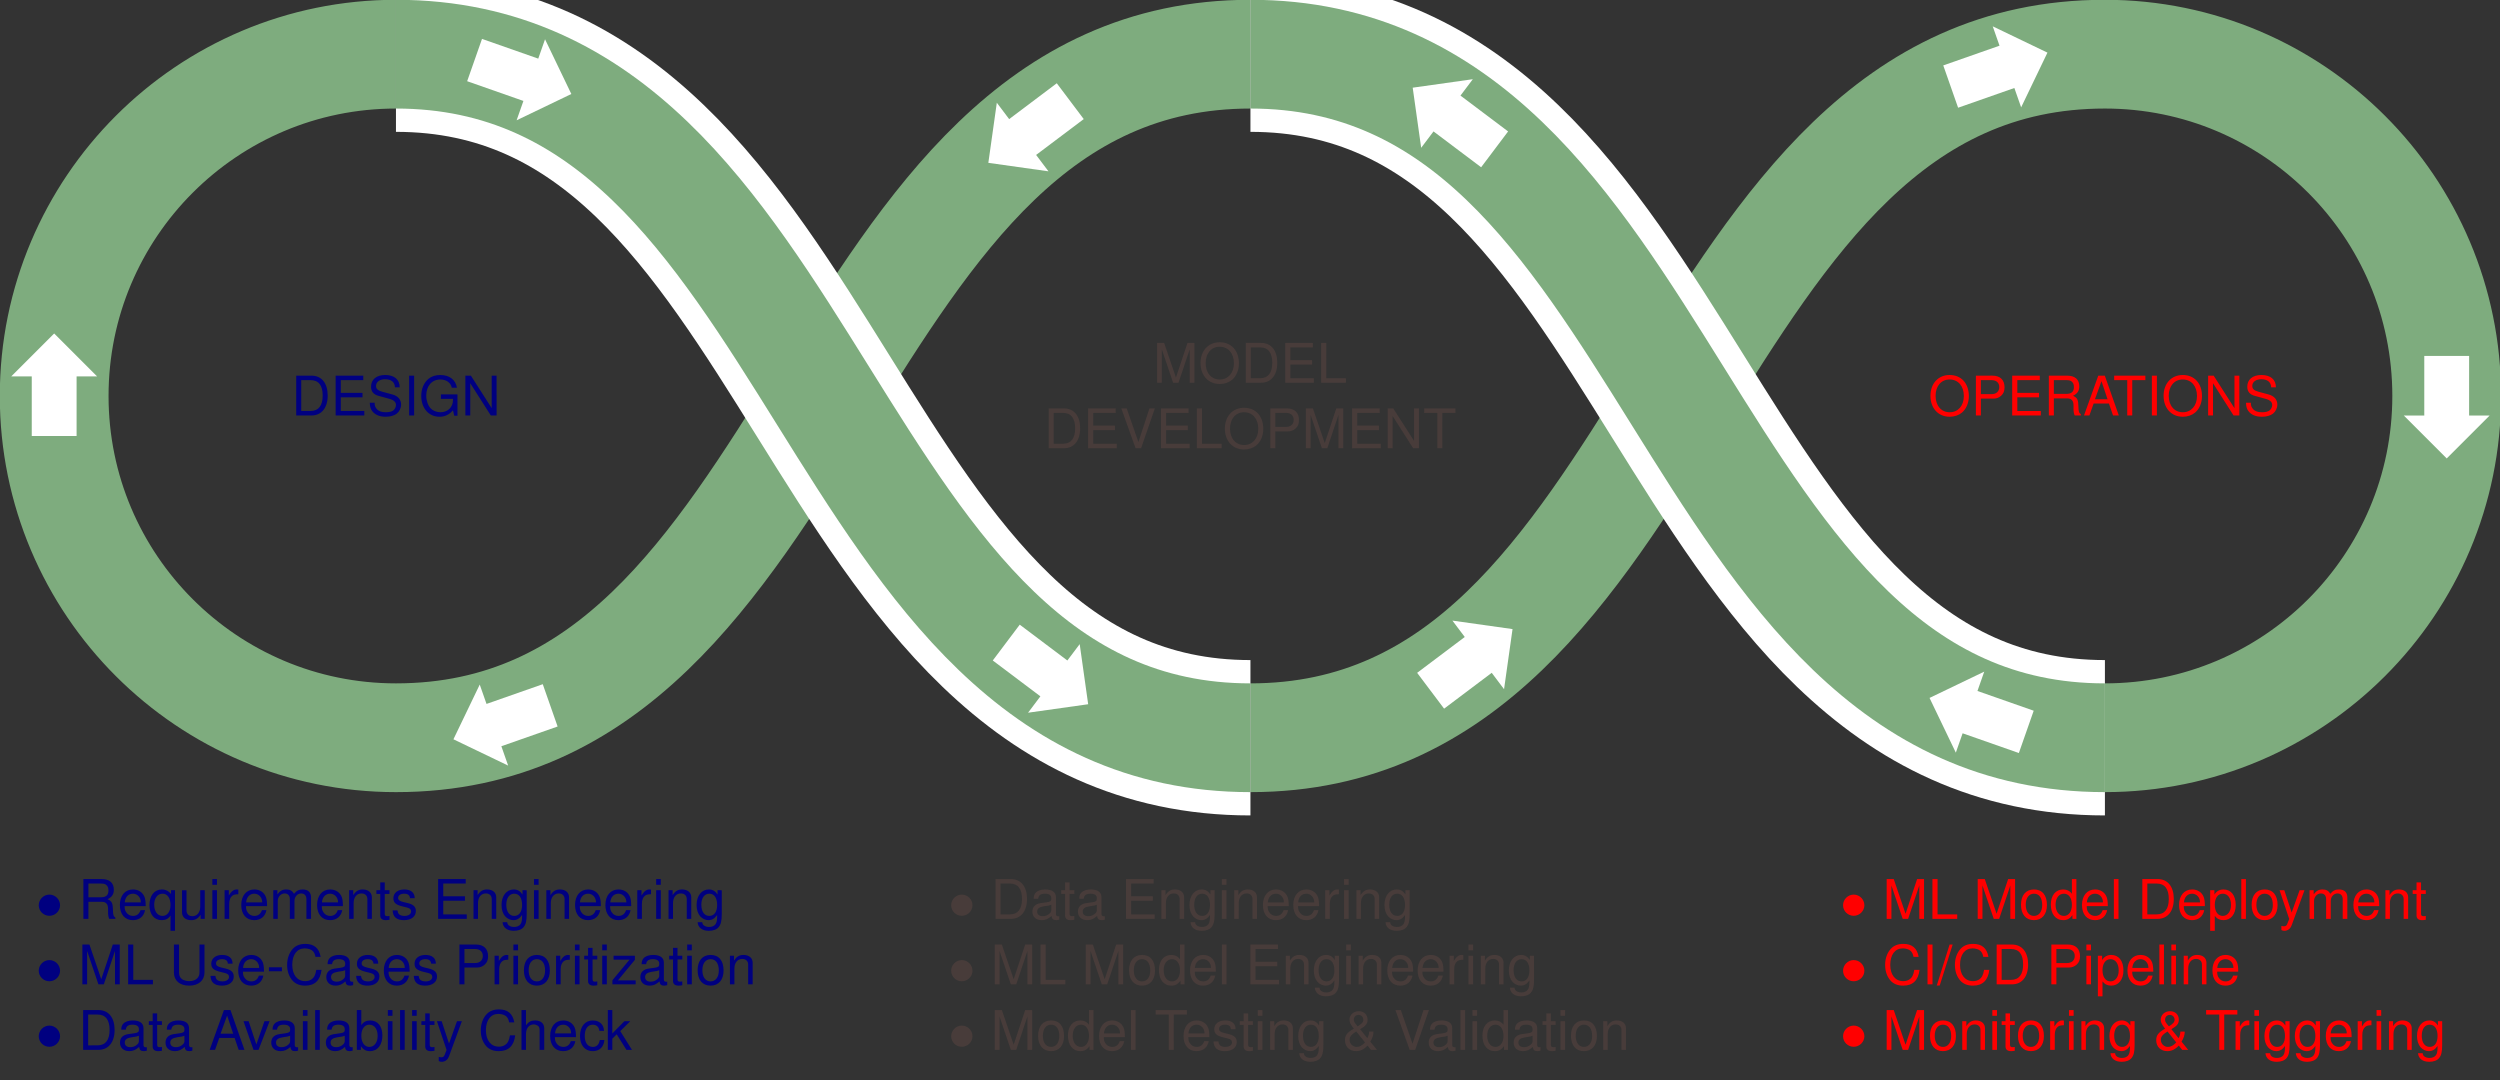 <?xml version="1.0" encoding="UTF-8" standalone="no"?>
<!-- Created with Inkscape (http://www.inkscape.org/) -->

<svg
   version="1.1"
   id="svg1"
   width="304.253"
   height="131.46"
   viewBox="0 0 304.253 131.46"
   xmlns="http://www.w3.org/2000/svg"
   xmlns:svg="http://www.w3.org/2000/svg">
  <rect x="0" y="0" width="304.253" height="131.46" fill="#333333" stroke="none"/>
  <defs
     id="defs1" />
  <g
     id="g1">
    <path
       id="path1"
       d="m 155.908,-62.363 c 78.128,0 77.781,124.727 155.908,124.727 34.443,0 62.363,-27.921 62.363,-62.363 0,-34.443 -27.921,-62.363 -62.363,-62.363 M 155.908,62.363 C 77.781,62.363 78.128,-62.363 0,-62.363 c -34.443,0 -62.363,27.921 -62.363,62.363 0,34.443 27.921,62.363 62.363,62.363"
       style="fill:none;stroke:#7eac7e;stroke-width:19.843;stroke-linecap:butt;stroke-linejoin:round;stroke-miterlimit:10;stroke-dasharray:none;stroke-opacity:1"
       transform="matrix(0.667,0,0,-0.667,48.189,48.189)" />
    <path
       id="path2"
       d="m 0,62.363 c 78.128,0 77.781,-124.727 155.908,-124.727"
       style="fill:none;stroke:#ffffff;stroke-width:28.347;stroke-linecap:butt;stroke-linejoin:round;stroke-miterlimit:10;stroke-dasharray:none;stroke-opacity:1"
       transform="matrix(0.667,0,0,-0.667,48.189,48.189)" />
    <path
       id="path3"
       d="m 0,62.363 c 78.128,0 77.781,-124.727 155.908,-124.727"
       style="fill:none;stroke:#7eac7e;stroke-width:19.843;stroke-linecap:butt;stroke-linejoin:round;stroke-miterlimit:10;stroke-dasharray:none;stroke-opacity:1"
       transform="matrix(0.667,0,0,-0.667,48.189,48.189)" />
    <path
       id="path4"
       d="M 31.999,55.097 27.201,65.081 25.962,61.55 15.7,65.15 12.991,57.43 23.254,53.83 22.015,50.299 Z"
       style="fill:#ffffff;fill-opacity:1;fill-rule:nonzero;stroke:none"
       transform="matrix(0.667,0,0,-0.667,48.189,48.189)" />
    <path
       id="path5"
       d="m 126.301,-56.248 -1.547,10.968 -2.25,-2.989 -8.689,6.541 -4.921,-6.537 8.689,-6.541 -2.25,-2.989 z"
       style="fill:#ffffff;fill-opacity:1;fill-rule:nonzero;stroke:none"
       transform="matrix(0.667,0,0,-0.667,48.189,48.189)" />
    <path
       id="path6"
       d="m 203.731,-42.536 -10.968,1.547 2.25,-2.989 -8.689,-6.541 4.921,-6.537 8.689,6.541 2.25,-2.989 z"
       style="fill:#ffffff;fill-opacity:1;fill-rule:nonzero;stroke:none"
       transform="matrix(0.667,0,0,-0.667,48.189,48.189)" />
    <path
       id="path7"
       d="m 301.331,62.644 -9.984,4.798 1.238,-3.531 -10.263,-3.6 2.708,-7.72 10.263,3.6 1.238,-3.531 z"
       style="fill:#ffffff;fill-opacity:1;fill-rule:nonzero;stroke:none"
       transform="matrix(0.667,0,0,-0.667,48.189,48.189)" />
    <path
       id="path8"
       d="m 374.18,-11.4 7.833,7.833 h -3.742 V 7.309 h -8.182 V -3.567 h -3.742 z"
       style="fill:#ffffff;fill-opacity:1;fill-rule:nonzero;stroke:none"
       transform="matrix(0.667,0,0,-0.667,48.189,48.189)" />
    <path
       id="path9"
       d="m 311.817,-62.363 c -78.128,0 -77.781,124.727 -155.908,124.727"
       style="fill:none;stroke:#ffffff;stroke-width:28.347;stroke-linecap:butt;stroke-linejoin:round;stroke-miterlimit:10;stroke-dasharray:none;stroke-opacity:1"
       transform="matrix(0.667,0,0,-0.667,48.189,48.189)" />
    <path
       id="path10"
       d="m 311.817,-62.363 c -78.128,0 -77.781,124.727 -155.908,124.727"
       style="fill:none;stroke:#7eac7e;stroke-width:19.843;stroke-linecap:butt;stroke-linejoin:round;stroke-miterlimit:10;stroke-dasharray:none;stroke-opacity:1"
       transform="matrix(0.667,0,0,-0.667,48.189,48.189)" />
    <path
       id="path11"
       d="m 279.817,-55.097 4.798,-9.984 1.238,3.531 10.263,-3.6 2.708,7.72 -10.263,3.6 1.238,3.531 z"
       style="fill:#ffffff;fill-opacity:1;fill-rule:nonzero;stroke:none"
       transform="matrix(0.667,0,0,-0.667,48.189,48.189)" />
    <path
       id="path12"
       d="m 185.515,56.248 1.547,-10.968 2.25,2.989 8.689,-6.541 4.921,6.537 -8.689,6.541 2.25,2.989 z"
       style="fill:#ffffff;fill-opacity:1;fill-rule:nonzero;stroke:none"
       transform="matrix(0.667,0,0,-0.667,48.189,48.189)" />
    <path
       id="path13"
       d="m 108.086,42.536 10.968,-1.547 -2.25,2.989 8.689,6.541 -4.921,6.537 -8.689,-6.541 -2.25,2.989 z"
       style="fill:#ffffff;fill-opacity:1;fill-rule:nonzero;stroke:none"
       transform="matrix(0.667,0,0,-0.667,48.189,48.189)" />
    <path
       id="path14"
       d="m 10.485,-62.644 9.984,-4.798 -1.238,3.531 10.263,3.6 -2.708,7.72 -10.263,-3.6 -1.238,3.531 z"
       style="fill:#ffffff;fill-opacity:1;fill-rule:nonzero;stroke:none"
       transform="matrix(0.667,0,0,-0.667,48.189,48.189)" />
    <path
       id="path15"
       d="m -62.363,11.4 -7.833,-7.833 h 3.742 V -7.309 h 8.182 V 3.567 h 3.742 z"
       style="fill:#ffffff;fill-opacity:1;fill-rule:nonzero;stroke:none"
       transform="matrix(0.667,0,0,-0.667,48.189,48.189)" />
    <path
       id="path16"
       d="M 0.89,-0.002 H 3.679 c 1.828,0 2.953,-1.383 2.953,-3.633 0,-2.25 -1.102,-3.633 -2.953,-3.633 H 0.89 Z M 1.804,-0.823 v -5.625 h 1.711 c 1.453,0 2.203,0.961 2.203,2.812 0,1.828 -0.75,2.812 -2.203,2.812 z m 7.219,-2.484 H 12.984 V -4.127 H 9.023 V -6.448 H 13.125 V -7.268 H 8.085 V -0.002 H 13.312 V -0.823 H 9.023 Z m 10.746,-1.828 c 0,-1.43 -0.984,-2.25 -2.648,-2.25 -1.594,0 -2.578,0.82 -2.578,2.133 0,0.891 0.469,1.453 1.43,1.688 l 1.781,0.492 c 0.938,0.234 1.336,0.609 1.336,1.172 0,0.375 -0.211,0.773 -0.516,1.008 -0.281,0.188 -0.75,0.305 -1.336,0.305 -0.773,0 -1.312,-0.188 -1.664,-0.609 -0.281,-0.328 -0.398,-0.656 -0.375,-1.125 h -0.891 c 0.023,0.68 0.141,1.125 0.445,1.523 0.492,0.656 1.336,1.031 2.438,1.031 0.867,0 1.57,-0.211 2.039,-0.562 0.492,-0.398 0.797,-1.031 0.797,-1.664 0,-0.891 -0.562,-1.547 -1.547,-1.828 L 16.652,-4.315 c -0.867,-0.234 -1.195,-0.516 -1.195,-1.078 0,-0.727 0.656,-1.219 1.641,-1.219 1.148,0 1.781,0.539 1.805,1.477 z m 2.637,-2.133 h -0.914 v 7.266 h 0.914 z M 30.31,-3.846 h -3.023 v 0.82 h 2.203 V -2.815 c 0,1.289 -0.938,2.227 -2.273,2.227 -0.727,0 -1.406,-0.281 -1.828,-0.75 -0.469,-0.516 -0.773,-1.383 -0.773,-2.273 0,-1.781 1.031,-2.953 2.555,-2.953 1.102,0 1.898,0.562 2.109,1.5 h 0.938 c -0.258,-1.477 -1.383,-2.32 -3.047,-2.32 -0.867,0 -1.594,0.234 -2.156,0.703 -0.844,0.703 -1.312,1.828 -1.312,3.117 0,2.227 1.359,3.797 3.328,3.797 0.984,0 1.758,-0.375 2.461,-1.172 l 0.234,0.984 h 0.586 z m 7.137,-3.422 h -0.891 v 5.93 L 32.759,-7.268 H 31.752 v 7.266 h 0.891 v -5.883 l 3.75,5.883 h 1.055 z m 0,0"
       style="fill:#000080;fill-opacity:1;fill-rule:nonzero;stroke:none"
       aria-label="DESIGN"
       transform="matrix(0.667,0,0,0.667,35.457,50.564)" />
    <path
       id="path17"
       d="m 4.663,-8.125e-4 2.039,-6.094 v 6.094 h 0.867 v -7.266 h -1.266 l -2.109,6.328 -2.156,-6.328 H 0.749 v 7.266 H 1.616 v -6.094 l 2.062,6.094 z M 12.169,-7.384 c -2.062,0 -3.492,1.547 -3.492,3.797 0,2.273 1.43,3.82 3.516,3.82 0.867,0 1.664,-0.281 2.25,-0.773 0.773,-0.656 1.242,-1.781 1.242,-2.977 0,-2.344 -1.383,-3.867 -3.516,-3.867 z m 0,0.82 c 1.57,0 2.602,1.195 2.602,3.023 0,1.758 -1.055,2.953 -2.578,2.953 -1.547,0 -2.578,-1.195 -2.578,-3 0,-1.781 1.031,-2.977 2.555,-2.977 z m 4.77,6.562 h 2.789 c 1.828,0 2.953,-1.383 2.953,-3.633 0,-2.25 -1.102,-3.633 -2.953,-3.633 h -2.789 z m 0.914,-0.82 v -5.625 h 1.711 c 1.453,0 2.203,0.961 2.203,2.812 0,1.828 -0.75,2.812 -2.203,2.812 z m 7.219,-2.484 h 3.961 V -4.126 H 25.071 V -6.446 h 4.102 v -0.82 h -5.039 v 7.266 h 5.227 V -0.821 h -4.289 z m 6.551,-3.961 h -0.938 v 7.266 h 4.523 V -0.821 h -3.586 z m 0,0"
       style="fill:#483c3a;fill-opacity:1;fill-rule:nonzero;stroke:none"
       aria-label="MODEL"
       transform="matrix(0.667,0,0,0.667,140.317,46.579)" />
    <path
       id="path18"
       d="m 0.891,0.002 h 2.789 c 1.828,0 2.953,-1.383 2.953,-3.633 0,-2.25 -1.102,-3.633 -2.953,-3.633 H 0.891 Z m 0.914,-0.82 V -6.443 H 3.517 c 1.453,0 2.203,0.961 2.203,2.812 0,1.828 -0.75,2.812 -2.203,2.812 z M 9.018,-3.303 H 12.979 V -4.123 H 9.018 V -6.443 H 13.12 V -7.263 H 8.081 v 7.266 h 5.227 v -0.82 H 9.018 Z m 8.736,3.305 2.508,-7.266 h -0.984 l -2.016,6.141 -2.133,-6.141 h -0.984 l 2.602,7.266 z m 4.559,-3.305 h 3.961 v -0.82 h -3.961 v -2.32 h 4.102 v -0.82 h -5.039 v 7.266 h 5.227 v -0.82 h -4.289 z m 6.551,-3.961 h -0.938 v 7.266 h 4.523 v -0.82 h -3.586 z m 7.67,-0.117 c -2.062,0 -3.492,1.547 -3.492,3.797 0,2.273 1.43,3.82 3.516,3.82 0.867,0 1.664,-0.281 2.25,-0.773 0.773,-0.656 1.242,-1.781 1.242,-2.977 0,-2.344 -1.383,-3.867 -3.516,-3.867 z m 0,0.82 c 1.57,0 2.602,1.195 2.602,3.023 0,1.758 -1.055,2.953 -2.578,2.953 -1.547,0 -2.578,-1.195 -2.578,-3 0,-1.781 1.031,-2.977 2.555,-2.977 z m 5.713,3.492 h 2.297 c 0.562,0 1.008,-0.188 1.383,-0.516 0.445,-0.398 0.633,-0.867 0.633,-1.547 0,-1.359 -0.797,-2.133 -2.227,-2.133 h -3 v 7.266 h 0.914 z m 0,-0.82 v -2.555 h 1.945 c 0.867,0 1.406,0.469 1.406,1.266 0,0.797 -0.539,1.289 -1.406,1.289 z M 51.727,0.002 53.767,-6.092 v 6.094 h 0.867 V -7.263 h -1.266 l -2.109,6.328 -2.156,-6.328 h -1.289 v 7.266 h 0.867 V -6.092 l 2.062,6.094 z m 5.461,-3.305 h 3.961 v -0.82 h -3.961 v -2.32 h 4.102 v -0.82 h -5.039 v 7.266 h 5.227 v -0.82 h -4.289 z m 11.262,-3.961 h -0.891 v 5.93 l -3.797,-5.93 h -1.008 v 7.266 h 0.891 V -5.881 l 3.75,5.883 h 1.055 z m 4.266,0.82 h 2.391 v -0.82 h -5.695 v 0.82 h 2.391 v 6.445 h 0.914 z m 0,0"
       style="fill:#483c3a;fill-opacity:1;fill-rule:nonzero;stroke:none"
       aria-label="DEVELOPMENT"
       transform="matrix(0.667,0,0,0.667,127.031,54.549)" />
    <path
       id="path19"
       d="m 3.868,-7.385 c -2.062,0 -3.492,1.547 -3.492,3.797 0,2.273 1.43,3.82 3.516,3.82 0.867,0 1.664,-0.281 2.25,-0.773 0.773,-0.656 1.242,-1.781 1.242,-2.977 0,-2.344 -1.383,-3.867 -3.516,-3.867 z m 0,0.82 C 5.439,-6.565 6.47,-5.369 6.47,-3.541 c 0,1.758 -1.055,2.953 -2.578,2.953 -1.547,0 -2.578,-1.195 -2.578,-3 0,-1.781 1.031,-2.977 2.555,-2.977 z m 5.713,3.492 h 2.297 c 0.562,0 1.008,-0.188 1.383,-0.516 0.445,-0.398 0.633,-0.867 0.633,-1.547 0,-1.359 -0.797,-2.133 -2.227,-2.133 H 8.667 v 7.266 h 0.914 z m 0,-0.82 v -2.555 h 1.945 c 0.867,0 1.406,0.469 1.406,1.266 0,0.797 -0.539,1.289 -1.406,1.289 z m 6.645,0.586 h 3.961 V -4.127 h -3.961 v -2.32 h 4.102 V -7.268 h -5.039 v 7.266 h 5.227 v -0.82 h -4.289 z m 6.668,0.188 h 2.391 c 0.82,0 1.195,0.398 1.195,1.289 v 0.633 c 0,0.469 0.07,0.891 0.211,1.195 h 1.125 V -0.237 C 27.464,-0.471 27.394,-0.729 27.37,-1.69 c -0.023,-1.195 -0.211,-1.57 -0.984,-1.898 0.82,-0.398 1.148,-0.914 1.148,-1.734 0,-1.266 -0.797,-1.945 -2.227,-1.945 h -3.328 v 7.266 h 0.914 z m 0,-0.82 v -2.508 h 2.25 c 0.516,0 0.82,0.07 1.031,0.281 0.258,0.211 0.375,0.539 0.375,0.984 0,0.844 -0.422,1.242 -1.406,1.242 z m 10.049,1.758 0.75,2.18 h 1.055 l -2.555,-7.266 h -1.195 l -2.602,7.266 h 0.984 l 0.773,-2.18 z M 32.685,-2.955 h -2.297 l 1.195,-3.305 z m 4.512,-3.492 h 2.391 V -7.268 h -5.695 v 0.82 H 36.282 V -0.002 h 0.914 z m 4.494,-0.82 h -0.914 v 7.266 h 0.914 z M 46.407,-7.385 c -2.062,0 -3.492,1.547 -3.492,3.797 0,2.273 1.43,3.82 3.516,3.82 0.867,0 1.664,-0.281 2.25,-0.773 0.773,-0.656 1.242,-1.781 1.242,-2.977 0,-2.344 -1.383,-3.867 -3.516,-3.867 z m 0,0.82 c 1.57,0 2.602,1.195 2.602,3.023 0,1.758 -1.055,2.953 -2.578,2.953 -1.547,0 -2.578,-1.195 -2.578,-3 0,-1.781 1.031,-2.977 2.555,-2.977 z m 10.33,-0.703 h -0.891 v 5.93 L 52.05,-7.268 h -1.008 v 7.266 h 0.891 v -5.883 l 3.75,5.883 h 1.055 z m 6.674,2.133 c 0,-1.43 -0.984,-2.25 -2.648,-2.25 -1.594,0 -2.578,0.82 -2.578,2.133 0,0.891 0.469,1.453 1.43,1.688 l 1.781,0.492 c 0.938,0.234 1.336,0.609 1.336,1.172 0,0.375 -0.211,0.773 -0.516,1.008 -0.281,0.188 -0.75,0.305 -1.336,0.305 -0.773,0 -1.312,-0.188 -1.664,-0.609 -0.281,-0.328 -0.398,-0.656 -0.375,-1.125 h -0.891 c 0.023,0.68 0.141,1.125 0.445,1.523 0.492,0.656 1.336,1.031 2.438,1.031 0.867,0 1.57,-0.211 2.039,-0.562 0.492,-0.398 0.797,-1.031 0.797,-1.664 0,-0.891 -0.562,-1.547 -1.547,-1.828 L 60.294,-4.315 c -0.867,-0.234 -1.195,-0.516 -1.195,-1.078 0,-0.727 0.656,-1.219 1.641,-1.219 1.148,0 1.781,0.539 1.805,1.477 z m 0,0"
       style="fill:#ff0000;fill-opacity:1;fill-rule:nonzero;stroke:none"
       aria-label="OPERATIONS"
       transform="matrix(0.667,0,0,0.667,234.687,50.564)" />
    <path
       id="path20"
       d="m 4.427,-2.484 c 0,-1.078 -0.891,-1.945 -1.945,-1.945 -1.078,0 -1.945,0.891 -1.945,1.945 0,1.055 0.867,1.922 1.945,1.922 1.055,0 1.945,-0.867 1.945,-1.922 z m 0,0"
       style="fill:#000080;fill-opacity:1;fill-rule:nonzero;stroke:none"
       aria-label="•"
       transform="matrix(0.667,0,0,0.667,4.357,111.828)" />
    <path
       id="path21"
       d="m 1.85,-3.117 h 2.391 c 0.82,0 1.195,0.398 1.195,1.289 v 0.633 c 0,0.469 0.07,0.891 0.211,1.195 h 1.125 v -0.234 C 6.42,-0.469 6.35,-0.726 6.326,-1.687 6.303,-2.883 6.115,-3.258 5.342,-3.586 c 0.82,-0.398 1.148,-0.914 1.148,-1.734 0,-1.266 -0.797,-1.945 -2.227,-1.945 H 0.936 V 1.875e-4 H 1.85 Z m 0,-0.82 V -6.445 h 2.25 c 0.516,0 0.82,0.07 1.031,0.281 0.258,0.211 0.375,0.539 0.375,0.984 0,0.844 -0.422,1.242 -1.406,1.242 z M 12.303,-2.32 c 0,-0.797 -0.07,-1.289 -0.211,-1.664 C 11.764,-4.851 10.967,-5.367 9.983,-5.367 c -1.453,0 -2.391,1.125 -2.391,2.836 0,1.711 0.914,2.766 2.367,2.766 1.195,0 2.016,-0.68 2.227,-1.828 h -0.82 c -0.234,0.703 -0.703,1.055 -1.383,1.055 -0.516,0 -0.961,-0.234 -1.242,-0.68 C 8.529,-1.523 8.459,-1.804 8.459,-2.32 Z M 8.483,-3 c 0.07,-0.984 0.656,-1.594 1.5,-1.594 0.797,0 1.43,0.68 1.43,1.523 0,0.023 0,0.047 0,0.07 z M 17.652,2.18 v -7.406 H 16.926 V -4.523 C 16.527,-5.062 15.942,-5.367 15.262,-5.367 c -1.383,0 -2.273,1.125 -2.273,2.859 0,1.688 0.867,2.742 2.227,2.742 0.727,0 1.242,-0.258 1.617,-0.844 V 2.18 Z m -2.273,-6.773 c 0.891,0 1.453,0.797 1.453,2.062 0,1.195 -0.586,1.992 -1.453,1.992 -0.914,0 -1.523,-0.82 -1.523,-2.039 0,-1.195 0.609,-2.016 1.523,-2.016 z m 7.699,4.594 V -5.226 h -0.82 v 2.977 c 0,1.055 -0.562,1.758 -1.43,1.758 -0.656,0 -1.078,-0.398 -1.078,-1.031 v -3.703 h -0.82 v 4.031 c 0,0.867 0.633,1.43 1.664,1.43 0.75,0 1.242,-0.281 1.734,-0.961 V 1.875e-4 Z m 2.232,-5.227 h -0.844 V 1.875e-4 h 0.844 z m 0,-2.039 h -0.844 V -6.211 h 0.844 z m 1.389,2.039 V 1.875e-4 h 0.844 v -2.719 c 0,-0.727 0.188,-1.219 0.586,-1.523 0.258,-0.188 0.516,-0.234 1.078,-0.258 v -0.844 C 29.067,-5.367 29.02,-5.367 28.902,-5.367 c -0.539,0 -0.961,0.328 -1.43,1.102 V -5.226 Z m 7.752,2.906 c 0,-0.797 -0.07,-1.289 -0.211,-1.664 C 33.912,-4.851 33.115,-5.367 32.131,-5.367 c -1.453,0 -2.391,1.125 -2.391,2.836 0,1.711 0.914,2.766 2.367,2.766 1.195,0 2.016,-0.68 2.227,-1.828 h -0.82 c -0.234,0.703 -0.703,1.055 -1.383,1.055 -0.516,0 -0.961,-0.234 -1.242,-0.68 C 30.678,-1.523 30.608,-1.804 30.608,-2.32 Z m -3.82,-0.68 c 0.07,-0.984 0.656,-1.594 1.5,-1.594 0.797,0 1.43,0.68 1.43,1.523 0,0.023 0,0.047 0,0.07 z M 35.582,-5.226 V 1.875e-4 h 0.82 v -3.281 c 0,-0.75 0.562,-1.359 1.242,-1.359 0.609,0 0.961,0.375 0.961,1.055 V 1.875e-4 h 0.844 v -3.281 c 0,-0.75 0.539,-1.359 1.219,-1.359 0.609,0 0.961,0.398 0.961,1.055 V 1.875e-4 h 0.844 V -3.914 c 0,-0.938 -0.539,-1.453 -1.523,-1.453 -0.68,0 -1.102,0.211 -1.594,0.797 -0.305,-0.562 -0.727,-0.797 -1.406,-0.797 -0.703,0 -1.148,0.258 -1.617,0.891 v -0.75 z m 12.703,2.906 c 0,-0.797 -0.07,-1.289 -0.211,-1.664 C 47.746,-4.851 46.949,-5.367 45.965,-5.367 c -1.453,0 -2.391,1.125 -2.391,2.836 0,1.711 0.914,2.766 2.367,2.766 1.195,0 2.016,-0.68 2.227,-1.828 h -0.82 c -0.234,0.703 -0.703,1.055 -1.383,1.055 -0.516,0 -0.961,-0.234 -1.242,-0.68 C 44.512,-1.523 44.442,-1.804 44.442,-2.32 Z m -3.82,-0.68 c 0.07,-0.984 0.656,-1.594 1.5,-1.594 0.797,0 1.43,0.68 1.43,1.523 0,0.023 0,0.047 0,0.07 z M 49.422,-5.226 V 1.875e-4 h 0.82 V -2.883 c 0,-1.055 0.562,-1.758 1.43,-1.758 0.656,0 1.078,0.398 1.078,1.031 v 3.609 h 0.82 v -3.938 c 0,-0.867 -0.656,-1.43 -1.664,-1.43 -0.773,0 -1.266,0.305 -1.734,1.031 v -0.891 z m 7.365,0 h -0.867 v -1.43 h -0.82 v 1.43 h -0.703 v 0.68 h 0.703 v 3.938 c 0,0.539 0.352,0.844 1.008,0.844 0.211,0 0.398,-0.023 0.68,-0.07 V -0.539 C 56.67,-0.515 56.553,-0.492 56.389,-0.492 c -0.352,0 -0.469,-0.117 -0.469,-0.469 v -3.586 h 0.867 z m 4.6,1.453 c 0,-1.008 -0.68,-1.594 -1.898,-1.594 -1.195,0 -1.992,0.633 -1.992,1.594 0,0.82 0.422,1.195 1.664,1.5 l 0.773,0.188 c 0.562,0.141 0.797,0.352 0.797,0.727 0,0.492 -0.492,0.82 -1.219,0.82 -0.445,0 -0.82,-0.117 -1.031,-0.352 -0.117,-0.141 -0.188,-0.305 -0.234,-0.656 h -0.891 c 0.047,1.195 0.727,1.781 2.086,1.781 1.312,0 2.156,-0.656 2.156,-1.664 0,-0.773 -0.445,-1.195 -1.477,-1.453 l -0.797,-0.188 c -0.68,-0.164 -0.961,-0.375 -0.961,-0.75 0,-0.469 0.422,-0.773 1.102,-0.773 0.68,0 1.031,0.281 1.055,0.82 z m 5.209,0.469 H 70.557 V -4.125 H 66.596 V -6.445 h 4.102 v -0.82 h -5.039 v 7.266 h 5.227 V -0.82 h -4.289 z m 5.52,-1.922 V 1.875e-4 h 0.82 V -2.883 c 0,-1.055 0.562,-1.758 1.43,-1.758 0.656,0 1.078,0.398 1.078,1.031 v 3.609 h 0.82 v -3.938 c 0,-0.867 -0.656,-1.43 -1.664,-1.43 -0.773,0 -1.266,0.305 -1.734,1.031 v -0.891 z m 8.936,0 v 0.773 C 80.629,-5.086 80.137,-5.367 79.457,-5.367 c -1.312,0 -2.227,1.148 -2.227,2.836 0,0.867 0.234,1.57 0.656,2.062 0.398,0.445 0.961,0.703 1.5,0.703 0.656,0 1.125,-0.281 1.594,-0.938 v 0.258 c 0,0.703 -0.094,1.148 -0.305,1.43 C 80.465,1.289 80.02,1.477 79.527,1.477 c -0.375,0 -0.727,-0.094 -0.961,-0.281 -0.188,-0.141 -0.258,-0.281 -0.305,-0.586 h -0.844 c 0.07,0.984 0.844,1.57 2.062,1.57 0.797,0 1.453,-0.258 1.781,-0.68 0.398,-0.469 0.562,-1.125 0.562,-2.367 v -4.359 z m -1.5,0.633 c 0.891,0 1.43,0.75 1.43,2.062 0,1.242 -0.539,1.992 -1.43,1.992 -0.891,0 -1.453,-0.773 -1.453,-2.039 0,-1.242 0.562,-2.016 1.453,-2.016 z m 4.441,-0.633 h -0.844 V 1.875e-4 h 0.844 z m 0,-2.039 h -0.844 V -6.211 h 0.844 z m 1.412,2.039 V 1.875e-4 h 0.82 V -2.883 c 0,-1.055 0.562,-1.758 1.43,-1.758 0.656,0 1.078,0.398 1.078,1.031 v 3.609 h 0.82 v -3.938 c 0,-0.867 -0.656,-1.43 -1.664,-1.43 -0.773,0 -1.266,0.305 -1.734,1.031 v -0.891 z m 9.949,2.906 c 0,-0.797 -0.07,-1.289 -0.211,-1.664 C 94.815,-4.851 94.018,-5.367 93.033,-5.367 c -1.453,0 -2.391,1.125 -2.391,2.836 0,1.711 0.914,2.766 2.367,2.766 1.195,0 2.016,-0.68 2.227,-1.828 h -0.82 c -0.234,0.703 -0.703,1.055 -1.383,1.055 -0.516,0 -0.961,-0.234 -1.242,-0.68 C 91.58,-1.523 91.51,-1.804 91.51,-2.32 Z m -3.82,-0.68 c 0.07,-0.984 0.656,-1.594 1.5,-1.594 0.797,0 1.43,0.68 1.43,1.523 0,0.023 0,0.047 0,0.07 z m 9.357,0.68 c 0,-0.797 -0.07,-1.289 -0.211,-1.664 C 100.352,-4.851 99.555,-5.367 98.57,-5.367 c -1.453,0 -2.391,1.125 -2.391,2.836 0,1.711 0.914,2.766 2.367,2.766 1.195,0 2.016,-0.68 2.227,-1.828 h -0.82 c -0.234,0.703 -0.703,1.055 -1.383,1.055 -0.516,0 -0.961,-0.234 -1.242,-0.68 C 97.117,-1.523 97.047,-1.804 97.047,-2.32 Z m -3.82,-0.68 c 0.07,-0.984 0.656,-1.594 1.5,-1.594 0.797,0 1.43,0.68 1.43,1.523 0,0.023 0,0.047 0,0.07 z M 101.998,-5.226 V 1.875e-4 h 0.844 v -2.719 c 0,-0.727 0.188,-1.219 0.586,-1.523 0.258,-0.188 0.516,-0.234 1.078,-0.258 v -0.844 C 104.365,-5.367 104.318,-5.367 104.201,-5.367 c -0.539,0 -0.961,0.328 -1.43,1.102 V -5.226 Z m 4.289,0 h -0.844 V 1.875e-4 h 0.844 z m 0,-2.039 h -0.844 V -6.211 h 0.844 z m 1.412,2.039 V 1.875e-4 h 0.82 V -2.883 c 0,-1.055 0.562,-1.758 1.43,-1.758 0.656,0 1.078,0.398 1.078,1.031 v 3.609 h 0.82 v -3.938 c 0,-0.867 -0.656,-1.43 -1.664,-1.43 -0.773,0 -1.266,0.305 -1.734,1.031 v -0.891 z m 8.941,0 v 0.773 C 116.219,-5.086 115.727,-5.367 115.047,-5.367 c -1.312,0 -2.227,1.148 -2.227,2.836 0,0.867 0.234,1.57 0.656,2.062 0.398,0.445 0.961,0.703 1.5,0.703 0.656,0 1.125,-0.281 1.594,-0.938 v 0.258 c 0,0.703 -0.094,1.148 -0.305,1.43 C 116.055,1.289 115.609,1.477 115.117,1.477 c -0.375,0 -0.727,-0.094 -0.961,-0.281 -0.188,-0.141 -0.258,-0.281 -0.305,-0.586 h -0.844 c 0.07,0.984 0.844,1.57 2.062,1.57 0.797,0 1.453,-0.258 1.781,-0.68 0.398,-0.469 0.562,-1.125 0.562,-2.367 v -4.359 z m -1.5,0.633 c 0.891,0 1.43,0.75 1.43,2.062 0,1.242 -0.539,1.992 -1.43,1.992 -0.891,0 -1.453,-0.773 -1.453,-2.039 0,-1.242 0.562,-2.016 1.453,-2.016 z m 0,0"
       style="fill:#000080;fill-opacity:1;fill-rule:nonzero;stroke:none"
       aria-label="RequirementsEngineering"
       transform="matrix(0.667,0,0,0.667,9.525,111.828)" />
    <path
       id="path22"
       d="m 4.427,-2.487 c 0,-1.078 -0.891,-1.945 -1.945,-1.945 -1.078,0 -1.945,0.891 -1.945,1.945 0,1.055 0.867,1.922 1.945,1.922 1.055,0 1.945,-0.867 1.945,-1.922 z m 0,0"
       style="fill:#000080;fill-opacity:1;fill-rule:nonzero;stroke:none"
       aria-label="•"
       transform="matrix(0.667,0,0,0.667,4.357,119.799)" />
    <path
       id="path23"
       d="m 4.662,-0.003 2.039,-6.094 v 6.094 h 0.867 v -7.266 h -1.266 l -2.109,6.328 -2.156,-6.328 H 0.748 v 7.266 H 1.615 v -6.094 l 2.062,6.094 z m 5.373,-7.266 H 9.098 v 7.266 H 13.621 V -0.823 h -3.586 z m 12.082,0 v 5.109 c 0,0.961 -0.727,1.57 -1.875,1.57 -0.539,0 -0.984,-0.141 -1.336,-0.375 -0.352,-0.281 -0.516,-0.656 -0.516,-1.195 v -5.109 h -0.938 v 5.109 c 0,1.477 1.055,2.391 2.789,2.391 1.688,0 2.789,-0.938 2.789,-2.391 v -5.109 z m 6.041,3.492 c 0,-1.008 -0.68,-1.594 -1.898,-1.594 -1.195,0 -1.992,0.633 -1.992,1.594 0,0.82 0.422,1.195 1.664,1.5 l 0.773,0.188 c 0.562,0.141 0.797,0.352 0.797,0.727 0,0.492 -0.492,0.82 -1.219,0.82 -0.445,0 -0.82,-0.117 -1.031,-0.352 -0.117,-0.141 -0.188,-0.305 -0.234,-0.656 h -0.891 c 0.047,1.195 0.727,1.781 2.086,1.781 1.312,0 2.156,-0.656 2.156,-1.664 0,-0.773 -0.445,-1.195 -1.477,-1.453 L 26.096,-3.073 c -0.68,-0.164 -0.961,-0.375 -0.961,-0.75 0,-0.469 0.422,-0.773 1.102,-0.773 0.68,0 1.031,0.281 1.055,0.82 z M 33.889,-2.323 c 0,-0.797 -0.07,-1.289 -0.211,-1.664 -0.328,-0.867 -1.125,-1.383 -2.109,-1.383 -1.453,0 -2.391,1.125 -2.391,2.836 0,1.711 0.914,2.766 2.367,2.766 1.195,0 2.016,-0.68 2.227,-1.828 h -0.82 c -0.234,0.703 -0.703,1.055 -1.383,1.055 -0.516,0 -0.961,-0.234 -1.242,-0.68 C 30.115,-1.526 30.045,-1.807 30.045,-2.323 Z m -3.82,-0.68 c 0.07,-0.984 0.656,-1.594 1.5,-1.594 0.797,0 1.43,0.68 1.43,1.523 0,0.023 0,0.047 0,0.07 z m 7.09,-0.117 h -2.367 v 0.727 h 2.367 z m 7.066,-1.898 C 43.943,-6.612 43.029,-7.386 41.436,-7.386 c -0.984,0 -1.758,0.305 -2.297,0.914 -0.656,0.703 -1.031,1.758 -1.031,2.93 0,1.195 0.375,2.203 1.055,2.93 0.562,0.562 1.289,0.844 2.227,0.844 1.781,0 2.766,-0.961 3,-2.883 h -0.961 c -0.07,0.492 -0.188,0.844 -0.328,1.125 -0.305,0.586 -0.914,0.938 -1.688,0.938 -1.453,0 -2.367,-1.148 -2.367,-2.977 0,-1.852 0.867,-3 2.273,-3 0.586,0 1.148,0.188 1.43,0.445 0.281,0.258 0.422,0.562 0.539,1.102 z m 5.93,4.523 c -0.07,0.023 -0.117,0.023 -0.164,0.023 -0.305,0 -0.445,-0.141 -0.445,-0.398 v -3.07 c 0,-0.938 -0.68,-1.43 -1.969,-1.43 -0.75,0 -1.383,0.211 -1.734,0.609 -0.234,0.258 -0.352,0.562 -0.352,1.078 h 0.82 c 0.07,-0.633 0.445,-0.914 1.242,-0.914 0.727,0 1.148,0.281 1.148,0.773 v 0.211 c 0,0.352 -0.211,0.492 -0.867,0.586 -1.172,0.141 -1.336,0.188 -1.664,0.305 -0.609,0.258 -0.914,0.727 -0.914,1.406 0,0.938 0.656,1.547 1.711,1.547 0.656,0 1.195,-0.234 1.781,-0.773 0.047,0.539 0.305,0.773 0.844,0.773 0.164,0 0.305,-0.023 0.562,-0.094 z m -1.453,-1.148 c 0,0.281 -0.07,0.445 -0.328,0.68 -0.328,0.305 -0.75,0.469 -1.219,0.469 -0.656,0 -1.031,-0.305 -1.031,-0.844 0,-0.539 0.375,-0.82 1.242,-0.961 0.891,-0.117 1.055,-0.164 1.336,-0.281 z m 6.029,-2.133 c 0,-1.008 -0.68,-1.594 -1.898,-1.594 -1.195,0 -1.992,0.633 -1.992,1.594 0,0.82 0.422,1.195 1.664,1.5 l 0.773,0.188 c 0.562,0.141 0.797,0.352 0.797,0.727 0,0.492 -0.492,0.82 -1.219,0.82 -0.445,0 -0.82,-0.117 -1.031,-0.352 -0.117,-0.141 -0.188,-0.305 -0.234,-0.656 h -0.891 c 0.047,1.195 0.727,1.781 2.086,1.781 1.312,0 2.156,-0.656 2.156,-1.664 0,-0.773 -0.445,-1.195 -1.477,-1.453 L 52.668,-3.073 c -0.68,-0.164 -0.961,-0.375 -0.961,-0.75 0,-0.469 0.422,-0.773 1.102,-0.773 0.68,0 1.031,0.281 1.055,0.82 z M 60.461,-2.323 c 0,-0.797 -0.07,-1.289 -0.211,-1.664 -0.328,-0.867 -1.125,-1.383 -2.109,-1.383 -1.453,0 -2.391,1.125 -2.391,2.836 0,1.711 0.914,2.766 2.367,2.766 1.195,0 2.016,-0.68 2.227,-1.828 h -0.82 c -0.234,0.703 -0.703,1.055 -1.383,1.055 -0.516,0 -0.961,-0.234 -1.242,-0.68 C 56.688,-1.526 56.617,-1.807 56.617,-2.323 Z m -3.82,-0.68 c 0.07,-0.984 0.656,-1.594 1.5,-1.594 0.797,0 1.43,0.68 1.43,1.523 0,0.023 0,0.047 0,0.07 z m 8.607,-0.773 c 0,-1.008 -0.68,-1.594 -1.898,-1.594 -1.195,0 -1.992,0.633 -1.992,1.594 0,0.82 0.422,1.195 1.664,1.5 l 0.773,0.188 c 0.562,0.141 0.797,0.352 0.797,0.727 0,0.492 -0.492,0.82 -1.219,0.82 -0.445,0 -0.82,-0.117 -1.031,-0.352 -0.117,-0.141 -0.188,-0.305 -0.234,-0.656 h -0.891 c 0.047,1.195 0.727,1.781 2.086,1.781 1.312,0 2.156,-0.656 2.156,-1.664 0,-0.773 -0.445,-1.195 -1.477,-1.453 L 63.186,-3.073 c -0.68,-0.164 -0.961,-0.375 -0.961,-0.75 0,-0.469 0.422,-0.773 1.102,-0.773 0.68,0 1.031,0.281 1.055,0.82 z M 70.463,-3.073 h 2.297 c 0.562,0 1.008,-0.188 1.383,-0.516 C 74.588,-3.987 74.775,-4.456 74.775,-5.136 c 0,-1.359 -0.797,-2.133 -2.227,-2.133 h -3 v 7.266 H 70.463 Z m 0,-0.82 V -6.448 h 1.945 c 0.867,0 1.406,0.469 1.406,1.266 0,0.797 -0.539,1.289 -1.406,1.289 z M 75.959,-5.229 v 5.227 h 0.844 v -2.719 c 0,-0.727 0.188,-1.219 0.586,-1.523 0.258,-0.188 0.516,-0.234 1.078,-0.258 v -0.844 c -0.141,-0.023 -0.188,-0.023 -0.305,-0.023 -0.539,0 -0.961,0.328 -1.43,1.102 V -5.229 Z m 4.283,0 h -0.844 v 5.227 h 0.844 z m 0,-2.039 h -0.844 v 1.055 h 0.844 z m 3.434,1.898 c -1.477,0 -2.367,1.055 -2.367,2.789 0,1.758 0.891,2.812 2.367,2.812 1.477,0 2.367,-1.055 2.367,-2.766 0,-1.805 -0.867,-2.836 -2.367,-2.836 z m 0,0.773 c 0.938,0 1.5,0.75 1.5,2.062 0,1.219 -0.586,1.992 -1.5,1.992 -0.914,0 -1.5,-0.773 -1.5,-2.039 0,-1.242 0.586,-2.016 1.5,-2.016 z M 87.174,-5.229 v 5.227 h 0.844 v -2.719 c 0,-0.727 0.188,-1.219 0.586,-1.523 0.258,-0.188 0.516,-0.234 1.078,-0.258 v -0.844 c -0.141,-0.023 -0.188,-0.023 -0.305,-0.023 -0.539,0 -0.961,0.328 -1.43,1.102 V -5.229 Z m 4.289,0 h -0.844 v 5.227 H 91.463 Z m 0,-2.039 H 90.619 V -6.214 H 91.463 Z M 94.703,-5.229 H 93.836 V -6.659 H 93.016 V -5.229 h -0.703 v 0.68 h 0.703 v 3.938 c 0,0.539 0.352,0.844 1.008,0.844 0.211,0 0.398,-0.023 0.68,-0.07 V -0.542 c -0.117,0.023 -0.234,0.047 -0.398,0.047 -0.352,0 -0.469,-0.117 -0.469,-0.469 v -3.586 h 0.867 z m 1.74,0 h -0.844 v 5.227 h 0.844 z m 0,-2.039 h -0.844 v 1.055 h 0.844 z m 5.121,2.039 h -3.891 v 0.727 h 2.906 l -3.117,3.75 v 0.75 h 4.242 V -0.729 h -3.234 l 3.094,-3.75 z m 5.895,4.734 c -0.07,0.023 -0.117,0.023 -0.164,0.023 -0.305,0 -0.445,-0.141 -0.445,-0.398 v -3.07 c 0,-0.938 -0.68,-1.43 -1.969,-1.43 -0.75,0 -1.383,0.211 -1.734,0.609 -0.234,0.258 -0.352,0.562 -0.352,1.078 h 0.82 c 0.07,-0.633 0.445,-0.914 1.242,-0.914 0.727,0 1.148,0.281 1.148,0.773 v 0.211 c 0,0.352 -0.211,0.492 -0.867,0.586 -1.172,0.141 -1.336,0.188 -1.664,0.305 -0.609,0.258 -0.914,0.727 -0.914,1.406 0,0.938 0.656,1.547 1.711,1.547 0.656,0 1.195,-0.234 1.781,-0.773 0.047,0.539 0.305,0.773 0.844,0.773 0.164,0 0.305,-0.023 0.562,-0.094 z m -1.453,-1.148 c 0,0.281 -0.07,0.445 -0.328,0.68 -0.328,0.305 -0.75,0.469 -1.219,0.469 -0.656,0 -1.031,-0.305 -1.031,-0.844 0,-0.539 0.375,-0.82 1.242,-0.961 0.891,-0.117 1.055,-0.164 1.336,-0.281 z m 4.201,-3.586 h -0.867 v -1.43 h -0.82 V -5.229 h -0.703 v 0.68 h 0.703 v 3.938 c 0,0.539 0.352,0.844 1.008,0.844 0.211,0 0.398,-0.023 0.68,-0.07 V -0.542 c -0.117,0.023 -0.234,0.047 -0.398,0.047 -0.352,0 -0.469,-0.117 -0.469,-0.469 v -3.586 h 0.867 z m 1.74,0 h -0.844 v 5.227 h 0.844 z m 0,-2.039 h -0.844 v 1.055 h 0.844 z m 3.428,1.898 c -1.477,0 -2.367,1.055 -2.367,2.789 0,1.758 0.891,2.812 2.367,2.812 1.477,0 2.367,-1.055 2.367,-2.766 0,-1.805 -0.867,-2.836 -2.367,-2.836 z m 0,0.773 c 0.938,0 1.5,0.75 1.5,2.062 0,1.219 -0.586,1.992 -1.5,1.992 -0.914,0 -1.5,-0.773 -1.5,-2.039 0,-1.242 0.586,-2.016 1.5,-2.016 z m 3.527,-0.633 v 5.227 h 0.82 V -2.885 c 0,-1.055 0.562,-1.758 1.43,-1.758 0.656,0 1.078,0.398 1.078,1.031 v 3.609 h 0.82 v -3.938 c 0,-0.867 -0.656,-1.43 -1.664,-1.43 -0.773,0 -1.266,0.305 -1.734,1.031 V -5.229 Z m 0,0"
       style="fill:#000080;fill-opacity:1;fill-rule:nonzero;stroke:none"
       aria-label="MLUse-CasesPrioritization"
       transform="matrix(0.667,0,0,0.667,9.525,119.799)" />
    <path
       id="path24"
       d="m 4.427,-2.483 c 0,-1.078 -0.891,-1.945 -1.945,-1.945 -1.078,0 -1.945,0.891 -1.945,1.945 0,1.055 0.867,1.922 1.945,1.922 1.055,0 1.945,-0.867 1.945,-1.922 z m 0,0"
       style="fill:#000080;fill-opacity:1;fill-rule:nonzero;stroke:none"
       aria-label="•"
       transform="matrix(0.667,0,0,0.667,4.357,127.769)" />
    <path
       id="path25"
       d="M 0.889,0.001 H 3.678 c 1.828,0 2.953,-1.383 2.953,-3.633 0,-2.25 -1.102,-3.633 -2.953,-3.633 H 0.889 Z M 1.803,-0.819 V -6.444 h 1.711 c 1.453,0 2.203,0.961 2.203,2.812 0,1.828 -0.75,2.812 -2.203,2.812 z m 10.711,0.328 c -0.07,0.023 -0.117,0.023 -0.164,0.023 -0.305,0 -0.445,-0.141 -0.445,-0.398 V -3.936 c 0,-0.938 -0.68,-1.43 -1.969,-1.43 -0.75,0 -1.383,0.211 -1.734,0.609 -0.234,0.258 -0.352,0.562 -0.352,1.078 h 0.82 c 0.07,-0.633 0.445,-0.914 1.242,-0.914 0.727,0 1.148,0.281 1.148,0.773 v 0.211 c 0,0.352 -0.211,0.492 -0.867,0.586 -1.172,0.141 -1.336,0.188 -1.664,0.305 -0.609,0.258 -0.914,0.727 -0.914,1.406 0,0.937 0.656,1.547 1.711,1.547 0.656,0 1.195,-0.234 1.781,-0.773 0.047,0.539 0.305,0.773 0.844,0.773 0.164,0 0.305,-0.023 0.562,-0.094 z M 11.061,-1.639 c 0,0.281 -0.07,0.445 -0.328,0.68 -0.328,0.305 -0.75,0.469 -1.219,0.469 -0.656,0 -1.031,-0.305 -1.031,-0.844 0,-0.539 0.375,-0.82 1.242,-0.961 0.891,-0.117 1.055,-0.164 1.336,-0.281 z m 4.201,-3.586 h -0.867 v -1.43 h -0.82 v 1.43 h -0.703 v 0.68 h 0.703 v 3.937 c 0,0.539 0.352,0.844 1.008,0.844 0.211,0 0.398,-0.023 0.68,-0.07 v -0.703 c -0.117,0.023 -0.234,0.047 -0.398,0.047 -0.352,0 -0.469,-0.117 -0.469,-0.469 V -4.546 h 0.867 z m 5.561,4.734 c -0.07,0.023 -0.117,0.023 -0.164,0.023 -0.305,0 -0.445,-0.141 -0.445,-0.398 V -3.936 c 0,-0.938 -0.68,-1.43 -1.969,-1.43 -0.75,0 -1.383,0.211 -1.734,0.609 -0.234,0.258 -0.352,0.562 -0.352,1.078 h 0.82 c 0.07,-0.633 0.445,-0.914 1.242,-0.914 0.727,0 1.148,0.281 1.148,0.773 v 0.211 c 0,0.352 -0.211,0.492 -0.867,0.586 -1.172,0.141 -1.336,0.188 -1.664,0.305 -0.609,0.258 -0.914,0.727 -0.914,1.406 0,0.937 0.656,1.547 1.711,1.547 0.656,0 1.195,-0.234 1.781,-0.773 0.047,0.539 0.305,0.773 0.844,0.773 0.164,0 0.305,-0.023 0.562,-0.094 z M 19.369,-1.639 c 0,0.281 -0.07,0.445 -0.328,0.68 -0.328,0.305 -0.75,0.469 -1.219,0.469 -0.656,0 -1.031,-0.305 -1.031,-0.844 0,-0.539 0.375,-0.82 1.242,-0.961 0.891,-0.117 1.055,-0.164 1.336,-0.281 z m 9.152,-0.539 0.75,2.18 h 1.055 L 27.772,-7.264 h -1.195 l -2.602,7.266 h 0.984 l 0.773,-2.18 z m -0.258,-0.773 h -2.297 l 1.195,-3.305 z m 4.629,2.953 2.016,-5.227 h -0.938 L 32.494,-0.983 31.088,-5.225 h -0.938 l 1.828,5.227 z m 7.219,-0.492 c -0.07,0.023 -0.117,0.023 -0.164,0.023 -0.305,0 -0.445,-0.141 -0.445,-0.398 V -3.936 c 0,-0.938 -0.68,-1.43 -1.969,-1.43 -0.75,0 -1.383,0.211 -1.734,0.609 -0.234,0.258 -0.352,0.562 -0.352,1.078 h 0.82 c 0.07,-0.633 0.445,-0.914 1.242,-0.914 0.727,0 1.148,0.281 1.148,0.773 v 0.211 c 0,0.352 -0.211,0.492 -0.867,0.586 -1.172,0.141 -1.336,0.188 -1.664,0.305 -0.609,0.258 -0.914,0.727 -0.914,1.406 0,0.937 0.656,1.547 1.711,1.547 0.656,0 1.195,-0.234 1.781,-0.773 0.047,0.539 0.305,0.773 0.844,0.773 0.164,0 0.305,-0.023 0.562,-0.094 z M 38.658,-1.639 c 0,0.281 -0.07,0.445 -0.328,0.68 -0.328,0.305 -0.75,0.469 -1.219,0.469 -0.656,0 -1.031,-0.305 -1.031,-0.844 0,-0.539 0.375,-0.82 1.242,-0.961 0.891,-0.117 1.055,-0.164 1.336,-0.281 z m 3.17,-3.586 h -0.844 v 5.227 h 0.844 z m 0,-2.039 h -0.844 v 1.055 h 0.844 z m 2.238,0 h -0.844 v 7.266 h 0.844 z m 6.006,6.773 c -0.07,0.023 -0.117,0.023 -0.164,0.023 -0.305,0 -0.445,-0.141 -0.445,-0.398 V -3.936 c 0,-0.938 -0.68,-1.43 -1.969,-1.43 -0.75,0 -1.383,0.211 -1.734,0.609 -0.234,0.258 -0.352,0.562 -0.352,1.078 h 0.82 c 0.07,-0.633 0.445,-0.914 1.242,-0.914 0.727,0 1.148,0.281 1.148,0.773 v 0.211 c 0,0.352 -0.211,0.492 -0.867,0.586 -1.172,0.141 -1.336,0.188 -1.664,0.305 -0.609,0.258 -0.914,0.727 -0.914,1.406 0,0.937 0.656,1.547 1.711,1.547 0.656,0 1.195,-0.234 1.781,-0.773 0.047,0.539 0.305,0.773 0.844,0.773 0.164,0 0.305,-0.023 0.562,-0.094 z M 48.619,-1.639 c 0,0.281 -0.07,0.445 -0.328,0.68 -0.328,0.305 -0.75,0.469 -1.219,0.469 -0.656,0 -1.031,-0.305 -1.031,-0.844 0,-0.539 0.375,-0.82 1.242,-0.961 0.891,-0.117 1.055,-0.164 1.336,-0.281 z m 2.209,-5.625 v 7.266 h 0.75 v -0.656 c 0.398,0.586 0.914,0.891 1.641,0.891 1.383,0 2.273,-1.125 2.273,-2.859 0,-1.688 -0.844,-2.742 -2.227,-2.742 -0.727,0 -1.219,0.258 -1.617,0.844 v -2.742 z m 2.273,2.672 c 0.938,0 1.523,0.797 1.523,2.062 0,1.172 -0.609,1.992 -1.523,1.992 -0.867,0 -1.453,-0.797 -1.453,-2.039 0,-1.219 0.586,-2.016 1.453,-2.016 z m 4.23,-0.633 h -0.844 v 5.227 h 0.844 z m 0,-2.039 h -0.844 v 1.055 h 0.844 z m 2.232,0 h -0.844 v 7.266 h 0.844 z m 2.191,2.039 h -0.844 v 5.227 h 0.844 z m 0,-2.039 h -0.844 v 1.055 h 0.844 z m 3.24,2.039 h -0.867 v -1.43 h -0.82 v 1.43 h -0.703 v 0.68 h 0.703 v 3.937 c 0,0.539 0.352,0.844 1.008,0.844 0.211,0 0.398,-0.023 0.68,-0.07 v -0.703 c -0.117,0.023 -0.234,0.047 -0.398,0.047 -0.352,0 -0.469,-0.117 -0.469,-0.469 V -4.546 h 0.867 z m 4.107,0 -1.453,4.078 -1.336,-4.078 h -0.867 l 1.758,5.25 -0.328,0.82 c -0.117,0.375 -0.305,0.516 -0.656,0.516 -0.117,0 -0.258,-0.023 -0.445,-0.07 v 0.75 c 0.164,0.094 0.328,0.141 0.562,0.141 0.258,0 0.562,-0.094 0.773,-0.258 0.258,-0.188 0.398,-0.398 0.562,-0.82 l 2.32,-6.328 z m 10.459,0.211 c -0.281,-1.594 -1.195,-2.367 -2.789,-2.367 -0.984,0 -1.758,0.305 -2.297,0.914 -0.656,0.703 -1.031,1.758 -1.031,2.93 0,1.195 0.375,2.203 1.055,2.93 0.562,0.562 1.289,0.844 2.227,0.844 1.781,0 2.766,-0.961 3,-2.883 h -0.961 c -0.07,0.492 -0.188,0.844 -0.328,1.125 -0.305,0.586 -0.914,0.937 -1.688,0.937 -1.453,0 -2.367,-1.148 -2.367,-2.977 0,-1.852 0.867,-3 2.273,-3 0.586,0 1.148,0.188 1.43,0.445 0.281,0.258 0.422,0.562 0.539,1.102 z m 1.312,-2.25 v 7.266 h 0.82 V -2.882 c 0,-1.055 0.562,-1.758 1.406,-1.758 0.281,0 0.539,0.094 0.75,0.234 0.234,0.164 0.328,0.422 0.328,0.797 v 3.609 h 0.844 V -3.936 c 0,-0.891 -0.633,-1.43 -1.664,-1.43 -0.727,0 -1.172,0.234 -1.664,0.867 v -2.766 z m 9.943,4.945 c 0,-0.797 -0.07,-1.289 -0.211,-1.664 -0.328,-0.867 -1.125,-1.383 -2.109,-1.383 -1.453,0 -2.391,1.125 -2.391,2.836 0,1.711 0.914,2.766 2.367,2.766 1.195,0 2.016,-0.68 2.227,-1.828 h -0.82 c -0.234,0.703 -0.703,1.055 -1.383,1.055 -0.516,0 -0.961,-0.234 -1.242,-0.68 -0.211,-0.305 -0.281,-0.586 -0.281,-1.102 z m -3.82,-0.68 c 0.07,-0.984 0.656,-1.594 1.5,-1.594 0.797,0 1.43,0.68 1.43,1.523 0,0.023 0,0.047 0,0.07 z m 8.936,-0.469 c -0.047,-0.516 -0.141,-0.844 -0.352,-1.125 -0.352,-0.492 -0.984,-0.773 -1.711,-0.773 -1.406,0 -2.32,1.125 -2.32,2.836 0,1.687 0.891,2.766 2.32,2.766 1.242,0 2.016,-0.75 2.133,-2.039 h -0.844 c -0.141,0.844 -0.562,1.266 -1.266,1.266 -0.914,0 -1.477,-0.75 -1.477,-1.992 0,-1.289 0.539,-2.062 1.453,-2.062 0.703,0 1.125,0.398 1.219,1.125 z m 1.512,-3.797 h -0.82 v 7.266 h 0.82 V -2.038 l 0.797,-0.797 1.781,2.836 h 1.008 l -2.133,-3.422 1.828,-1.805 h -1.078 l -2.203,2.227 z m 0,0"
       style="fill:#000080;fill-opacity:1;fill-rule:nonzero;stroke:none"
       aria-label="DataAvailabilityCheck"
       transform="matrix(0.667,0,0,0.667,9.525,127.769)" />
    <path
       id="path26"
       d="m 4.427,-2.484 c 0,-1.078 -0.891,-1.945 -1.945,-1.945 -1.078,0 -1.945,0.891 -1.945,1.945 0,1.055 0.867,1.922 1.945,1.922 1.055,0 1.945,-0.867 1.945,-1.922 z m 0,0"
       style="fill:#483c3a;fill-opacity:1;fill-rule:nonzero;stroke:none"
       aria-label="•"
       transform="matrix(0.667,0,0,0.667,115.4,111.828)" />
    <path
       id="path27"
       d="M 0.889,1.875e-4 H 3.678 c 1.828,0 2.953,-1.383 2.953,-3.633 0,-2.25 -1.102,-3.633 -2.953,-3.633 H 0.889 Z M 1.803,-0.82 v -5.625 h 1.711 c 1.453,0 2.203,0.961 2.203,2.812 0,1.828 -0.75,2.812 -2.203,2.812 z M 12.514,-0.492 c -0.07,0.023 -0.117,0.023 -0.164,0.023 -0.305,0 -0.445,-0.141 -0.445,-0.398 v -3.07 c 0,-0.938 -0.68,-1.43 -1.969,-1.43 -0.75,0 -1.383,0.211 -1.734,0.609 -0.234,0.258 -0.352,0.562 -0.352,1.078 h 0.82 c 0.07,-0.633 0.445,-0.914 1.242,-0.914 0.727,0 1.148,0.281 1.148,0.773 v 0.211 c 0,0.352 -0.211,0.492 -0.867,0.586 -1.172,0.141 -1.336,0.188 -1.664,0.305 -0.609,0.258 -0.914,0.727 -0.914,1.406 0,0.938 0.656,1.547 1.711,1.547 0.656,0 1.195,-0.234 1.781,-0.773 0.047,0.539 0.305,0.773 0.844,0.773 0.164,0 0.305,-0.023 0.562,-0.094 z m -1.453,-1.148 c 0,0.281 -0.07,0.445 -0.328,0.68 -0.328,0.305 -0.75,0.469 -1.219,0.469 -0.656,0 -1.031,-0.305 -1.031,-0.844 0,-0.539 0.375,-0.82 1.242,-0.961 0.891,-0.117 1.055,-0.164 1.336,-0.281 z m 4.201,-3.586 h -0.867 v -1.43 h -0.82 v 1.43 h -0.703 v 0.68 h 0.703 v 3.938 c 0,0.539 0.352,0.844 1.008,0.844 0.211,0 0.398,-0.023 0.68,-0.07 V -0.539 C 15.145,-0.515 15.028,-0.492 14.864,-0.492 c -0.352,0 -0.469,-0.117 -0.469,-0.469 v -3.586 h 0.867 z M 20.823,-0.492 c -0.07,0.023 -0.117,0.023 -0.164,0.023 -0.305,0 -0.445,-0.141 -0.445,-0.398 v -3.07 c 0,-0.938 -0.68,-1.43 -1.969,-1.43 -0.75,0 -1.383,0.211 -1.734,0.609 -0.234,0.258 -0.352,0.562 -0.352,1.078 h 0.82 c 0.07,-0.633 0.445,-0.914 1.242,-0.914 0.727,0 1.148,0.281 1.148,0.773 v 0.211 c 0,0.352 -0.211,0.492 -0.867,0.586 -1.172,0.141 -1.336,0.188 -1.664,0.305 -0.609,0.258 -0.914,0.727 -0.914,1.406 0,0.938 0.656,1.547 1.711,1.547 0.656,0 1.195,-0.234 1.781,-0.773 0.047,0.539 0.305,0.773 0.844,0.773 0.164,0 0.305,-0.023 0.562,-0.094 z m -1.453,-1.148 c 0,0.281 -0.07,0.445 -0.328,0.68 -0.328,0.305 -0.75,0.469 -1.219,0.469 -0.656,0 -1.031,-0.305 -1.031,-0.844 0,-0.539 0.375,-0.82 1.242,-0.961 0.891,-0.117 1.055,-0.164 1.336,-0.281 z M 25.628,-3.304 h 3.961 V -4.125 H 25.628 V -6.445 h 4.102 v -0.82 h -5.039 v 7.266 h 5.227 V -0.82 h -4.289 z m 5.52,-1.922 V 1.875e-4 h 0.82 V -2.883 c 0,-1.055 0.562,-1.758 1.43,-1.758 0.656,0 1.078,0.398 1.078,1.031 v 3.609 h 0.82 v -3.938 c 0,-0.867 -0.656,-1.43 -1.664,-1.43 -0.773,0 -1.266,0.305 -1.734,1.031 v -0.891 z m 8.941,0 v 0.773 C 39.667,-5.086 39.174,-5.367 38.495,-5.367 c -1.312,0 -2.227,1.148 -2.227,2.836 0,0.867 0.234,1.57 0.656,2.062 0.398,0.445 0.961,0.703 1.5,0.703 0.656,0 1.125,-0.281 1.594,-0.938 v 0.258 c 0,0.703 -0.094,1.148 -0.305,1.43 C 39.503,1.289 39.057,1.477 38.565,1.477 c -0.375,0 -0.727,-0.094 -0.961,-0.281 -0.188,-0.141 -0.258,-0.281 -0.305,-0.586 h -0.844 c 0.07,0.984 0.844,1.57 2.062,1.57 0.797,0 1.453,-0.258 1.781,-0.68 0.398,-0.469 0.562,-1.125 0.562,-2.367 v -4.359 z m -1.5,0.633 c 0.891,0 1.43,0.75 1.43,2.062 0,1.242 -0.539,1.992 -1.43,1.992 -0.891,0 -1.453,-0.773 -1.453,-2.039 0,-1.242 0.562,-2.016 1.453,-2.016 z M 43.024,-5.226 H 42.18 V 1.875e-4 H 43.024 Z m 0,-2.039 H 42.18 V -6.211 H 43.024 Z m 1.418,2.039 V 1.875e-4 h 0.82 V -2.883 c 0,-1.055 0.562,-1.758 1.43,-1.758 0.656,0 1.078,0.398 1.078,1.031 v 3.609 h 0.82 v -3.938 c 0,-0.867 -0.656,-1.43 -1.664,-1.43 -0.773,0 -1.266,0.305 -1.734,1.031 v -0.891 z m 9.943,2.906 c 0,-0.797 -0.07,-1.289 -0.211,-1.664 C 53.846,-4.851 53.049,-5.367 52.065,-5.367 c -1.453,0 -2.391,1.125 -2.391,2.836 0,1.711 0.914,2.766 2.367,2.766 1.195,0 2.016,-0.68 2.227,-1.828 h -0.82 c -0.234,0.703 -0.703,1.055 -1.383,1.055 -0.516,0 -0.961,-0.234 -1.242,-0.68 C 50.612,-1.523 50.542,-1.804 50.542,-2.32 Z m -3.82,-0.68 c 0.07,-0.984 0.656,-1.594 1.5,-1.594 0.797,0 1.43,0.68 1.43,1.523 0,0.023 0,0.047 0,0.07 z m 9.357,0.68 c 0,-0.797 -0.07,-1.289 -0.211,-1.664 C 59.383,-4.851 58.587,-5.367 57.602,-5.367 c -1.453,0 -2.391,1.125 -2.391,2.836 0,1.711 0.914,2.766 2.367,2.766 1.195,0 2.016,-0.68 2.227,-1.828 h -0.82 c -0.234,0.703 -0.703,1.055 -1.383,1.055 -0.516,0 -0.961,-0.234 -1.242,-0.68 C 56.149,-1.523 56.079,-1.804 56.079,-2.32 Z m -3.82,-0.68 c 0.07,-0.984 0.656,-1.594 1.5,-1.594 0.797,0 1.43,0.68 1.43,1.523 0,0.023 0,0.047 0,0.07 z M 61.036,-5.226 V 1.875e-4 h 0.844 v -2.719 c 0,-0.727 0.188,-1.219 0.586,-1.523 0.258,-0.188 0.516,-0.234 1.078,-0.258 v -0.844 C 63.403,-5.367 63.356,-5.367 63.239,-5.367 c -0.539,0 -0.961,0.328 -1.43,1.102 V -5.226 Z m 4.283,0 h -0.844 V 1.875e-4 h 0.844 z m 0,-2.039 h -0.844 V -6.211 h 0.844 z m 1.418,2.039 V 1.875e-4 h 0.82 V -2.883 c 0,-1.055 0.562,-1.758 1.43,-1.758 0.656,0 1.078,0.398 1.078,1.031 v 3.609 h 0.82 v -3.938 c 0,-0.867 -0.656,-1.43 -1.664,-1.43 -0.773,0 -1.266,0.305 -1.734,1.031 v -0.891 z m 8.936,0 v 0.773 C 75.251,-5.086 74.758,-5.367 74.079,-5.367 c -1.312,0 -2.227,1.148 -2.227,2.836 0,0.867 0.234,1.57 0.656,2.062 0.398,0.445 0.961,0.703 1.5,0.703 0.656,0 1.125,-0.281 1.594,-0.938 v 0.258 c 0,0.703 -0.094,1.148 -0.305,1.43 C 75.087,1.289 74.641,1.477 74.149,1.477 73.774,1.477 73.422,1.383 73.188,1.196 73.001,1.055 72.93,0.914 72.883,0.61 h -0.844 c 0.07,0.984 0.844,1.57 2.062,1.57 0.797,0 1.453,-0.258 1.781,-0.68 0.398,-0.469 0.562,-1.125 0.562,-2.367 v -4.359 z m -1.5,0.633 c 0.891,0 1.43,0.75 1.43,2.062 0,1.242 -0.539,1.992 -1.43,1.992 -0.891,0 -1.453,-0.773 -1.453,-2.039 0,-1.242 0.562,-2.016 1.453,-2.016 z m 0,0"
       style="fill:#483c3a;fill-opacity:1;fill-rule:nonzero;stroke:none"
       aria-label="DataEngineering"
       transform="matrix(0.667,0,0,0.667,120.567,111.828)" />
    <path
       id="path28"
       d="m 4.427,-2.487 c 0,-1.078 -0.891,-1.945 -1.945,-1.945 -1.078,0 -1.945,0.891 -1.945,1.945 0,1.055 0.867,1.922 1.945,1.922 1.055,0 1.945,-0.867 1.945,-1.922 z m 0,0"
       style="fill:#483c3a;fill-opacity:1;fill-rule:nonzero;stroke:none"
       aria-label="•"
       transform="matrix(0.667,0,0,0.667,115.4,119.799)" />
    <path
       id="path29"
       d="m 4.663,-0.003 2.039,-6.094 v 6.094 h 0.867 v -7.266 h -1.266 l -2.109,6.328 -2.156,-6.328 H 0.749 v 7.266 H 1.616 v -6.094 l 2.062,6.094 z m 5.373,-7.266 H 9.098 v 7.266 H 13.622 V -0.823 h -3.586 z m 11.227,7.266 2.039,-6.094 v 6.094 h 0.867 v -7.266 h -1.266 l -2.109,6.328 -2.156,-6.328 h -1.289 v 7.266 h 0.867 v -6.094 l 2.062,6.094 z m 6.352,-5.367 c -1.477,0 -2.367,1.055 -2.367,2.789 0,1.758 0.891,2.812 2.367,2.812 1.477,0 2.367,-1.055 2.367,-2.766 0,-1.805 -0.867,-2.836 -2.367,-2.836 z m 0,0.773 c 0.938,0 1.5,0.75 1.5,2.062 0,1.219 -0.586,1.992 -1.5,1.992 -0.914,0 -1.5,-0.773 -1.5,-2.039 0,-1.242 0.586,-2.016 1.5,-2.016 z m 7.746,-2.672 H 34.54 V -4.573 c -0.352,-0.516 -0.914,-0.797 -1.594,-0.797 -1.359,0 -2.25,1.078 -2.25,2.742 0,1.758 0.867,2.859 2.273,2.859 0.727,0 1.219,-0.281 1.664,-0.914 v 0.68 h 0.727 z m -2.273,2.672 c 0.891,0 1.453,0.797 1.453,2.039 0,1.219 -0.586,2.016 -1.453,2.016 -0.914,0 -1.523,-0.82 -1.523,-2.039 0,-1.219 0.609,-2.016 1.523,-2.016 z M 41.085,-2.323 c 0,-0.797 -0.07,-1.289 -0.211,-1.664 -0.328,-0.867 -1.125,-1.383 -2.109,-1.383 -1.453,0 -2.391,1.125 -2.391,2.836 0,1.711 0.914,2.766 2.367,2.766 1.195,0 2.016,-0.68 2.227,-1.828 h -0.82 c -0.234,0.703 -0.703,1.055 -1.383,1.055 -0.516,0 -0.961,-0.234 -1.242,-0.68 C 37.311,-1.526 37.241,-1.807 37.241,-2.323 Z m -3.82,-0.68 c 0.07,-0.984 0.656,-1.594 1.5,-1.594 0.797,0 1.43,0.68 1.43,1.523 0,0.023 0,0.047 0,0.07 z m 5.771,-4.266 h -0.844 v 7.266 h 0.844 z m 5.285,3.961 h 3.961 V -4.128 H 48.321 V -6.448 h 4.102 v -0.82 h -5.039 v 7.266 h 5.227 V -0.823 h -4.289 z m 5.525,-1.922 v 5.227 h 0.82 V -2.885 c 0,-1.055 0.562,-1.758 1.43,-1.758 0.656,0 1.078,0.398 1.078,1.031 v 3.609 h 0.82 v -3.938 c 0,-0.867 -0.656,-1.43 -1.664,-1.43 -0.773,0 -1.266,0.305 -1.734,1.031 V -5.229 Z m 8.936,0 v 0.773 C 62.36,-5.089 61.868,-5.37 61.188,-5.37 c -1.312,0 -2.227,1.148 -2.227,2.836 0,0.867 0.234,1.57 0.656,2.062 0.398,0.445 0.961,0.703 1.5,0.703 0.656,0 1.125,-0.281 1.594,-0.938 V -0.448 c 0,0.703 -0.094,1.148 -0.305,1.43 -0.211,0.305 -0.656,0.492 -1.148,0.492 -0.375,0 -0.727,-0.094 -0.961,-0.281 C 60.11,1.052 60.04,0.911 59.993,0.607 H 59.149 C 59.219,1.591 59.993,2.177 61.212,2.177 c 0.797,0 1.453,-0.258 1.781,-0.68 0.398,-0.469 0.562,-1.125 0.562,-2.367 V -5.229 Z m -1.5,0.633 c 0.891,0 1.43,0.75 1.43,2.062 0,1.242 -0.539,1.992 -1.43,1.992 -0.891,0 -1.453,-0.773 -1.453,-2.039 0,-1.242 0.562,-2.016 1.453,-2.016 z M 65.717,-5.229 h -0.844 v 5.227 h 0.844 z m 0,-2.039 h -0.844 v 1.055 h 0.844 z m 1.418,2.039 v 5.227 h 0.82 V -2.885 c 0,-1.055 0.562,-1.758 1.43,-1.758 0.656,0 1.078,0.398 1.078,1.031 v 3.609 h 0.82 v -3.938 c 0,-0.867 -0.656,-1.43 -1.664,-1.43 -0.773,0 -1.266,0.305 -1.734,1.031 V -5.229 Z m 9.943,2.906 c 0,-0.797 -0.07,-1.289 -0.211,-1.664 -0.328,-0.867 -1.125,-1.383 -2.109,-1.383 -1.453,0 -2.391,1.125 -2.391,2.836 0,1.711 0.914,2.766 2.367,2.766 1.195,0 2.016,-0.68 2.227,-1.828 h -0.82 c -0.234,0.703 -0.703,1.055 -1.383,1.055 -0.516,0 -0.961,-0.234 -1.242,-0.68 C 73.305,-1.526 73.235,-1.807 73.235,-2.323 Z m -3.82,-0.68 c 0.07,-0.984 0.656,-1.594 1.5,-1.594 0.797,0 1.43,0.68 1.43,1.523 0,0.023 0,0.047 0,0.07 z M 82.616,-2.323 c 0,-0.797 -0.07,-1.289 -0.211,-1.664 -0.328,-0.867 -1.125,-1.383 -2.109,-1.383 -1.453,0 -2.391,1.125 -2.391,2.836 0,1.711 0.914,2.766 2.367,2.766 1.195,0 2.016,-0.68 2.227,-1.828 h -0.82 c -0.234,0.703 -0.703,1.055 -1.383,1.055 -0.516,0 -0.961,-0.234 -1.242,-0.68 C 78.842,-1.526 78.772,-1.807 78.772,-2.323 Z m -3.82,-0.68 c 0.07,-0.984 0.656,-1.594 1.5,-1.594 0.797,0 1.43,0.68 1.43,1.523 0,0.023 0,0.047 0,0.07 z M 83.729,-5.229 v 5.227 h 0.844 v -2.719 c 0,-0.727 0.188,-1.219 0.586,-1.523 0.258,-0.188 0.516,-0.234 1.078,-0.258 v -0.844 c -0.141,-0.023 -0.188,-0.023 -0.305,-0.023 -0.539,0 -0.961,0.328 -1.43,1.102 V -5.229 Z m 4.289,0 h -0.844 v 5.227 h 0.844 z m 0,-2.039 h -0.844 v 1.055 h 0.844 z M 89.43,-5.229 v 5.227 h 0.82 V -2.885 c 0,-1.055 0.562,-1.758 1.43,-1.758 0.656,0 1.078,0.398 1.078,1.031 v 3.609 h 0.82 v -3.938 c 0,-0.867 -0.656,-1.43 -1.664,-1.43 -0.773,0 -1.266,0.305 -1.734,1.031 V -5.229 Z m 8.936,0 v 0.773 c -0.422,-0.633 -0.914,-0.914 -1.594,-0.914 -1.312,0 -2.227,1.148 -2.227,2.836 0,0.867 0.234,1.57 0.656,2.062 0.398,0.445 0.961,0.703 1.5,0.703 0.656,0 1.125,-0.281 1.594,-0.938 V -0.448 c 0,0.703 -0.094,1.148 -0.305,1.43 -0.211,0.305 -0.656,0.492 -1.148,0.492 -0.375,0 -0.727,-0.094 -0.961,-0.281 C 95.694,1.052 95.624,0.911 95.577,0.607 h -0.844 c 0.07,0.984 0.844,1.57 2.062,1.57 0.797,0 1.453,-0.258 1.781,-0.68 0.398,-0.469 0.562,-1.125 0.562,-2.367 V -5.229 Z m -1.5,0.633 c 0.891,0 1.43,0.75 1.43,2.062 0,1.242 -0.539,1.992 -1.43,1.992 -0.891,0 -1.453,-0.773 -1.453,-2.039 0,-1.242 0.562,-2.016 1.453,-2.016 z m 0,0"
       style="fill:#483c3a;fill-opacity:1;fill-rule:nonzero;stroke:none"
       aria-label="MLModelEngineering"
       transform="matrix(0.667,0,0,0.667,120.567,119.799)" />
    <path
       id="path30"
       d="m 4.427,-2.483 c 0,-1.078 -0.891,-1.945 -1.945,-1.945 -1.078,0 -1.945,0.891 -1.945,1.945 0,1.055 0.867,1.922 1.945,1.922 1.055,0 1.945,-0.867 1.945,-1.922 z m 0,0"
       style="fill:#483c3a;fill-opacity:1;fill-rule:nonzero;stroke:none"
       aria-label="•"
       transform="matrix(0.667,0,0,0.667,115.4,127.769)" />
    <path
       id="path31"
       d="M 4.663,0.001 6.702,-6.092 V 0.001 H 7.569 V -7.264 h -1.266 l -2.109,6.328 -2.156,-6.328 H 0.749 V 0.001 H 1.616 V -6.092 l 2.062,6.094 z M 11.02,-5.366 c -1.477,0 -2.367,1.055 -2.367,2.789 0,1.758 0.891,2.812 2.367,2.812 1.477,0 2.367,-1.055 2.367,-2.766 0,-1.805 -0.867,-2.836 -2.367,-2.836 z m 0,0.773 c 0.938,0 1.5,0.75 1.5,2.062 0,1.219 -0.586,1.992 -1.5,1.992 -0.914,0 -1.5,-0.773 -1.5,-2.039 0,-1.242 0.586,-2.016 1.5,-2.016 z m 7.74,-2.672 h -0.82 v 2.695 c -0.352,-0.516 -0.914,-0.797 -1.594,-0.797 -1.359,0 -2.25,1.078 -2.25,2.742 0,1.758 0.867,2.859 2.273,2.859 0.727,0 1.219,-0.281 1.664,-0.914 v 0.68 h 0.727 z m -2.273,2.672 c 0.891,0 1.453,0.797 1.453,2.039 0,1.219 -0.586,2.016 -1.453,2.016 -0.914,0 -1.523,-0.82 -1.523,-2.039 0,-1.219 0.609,-2.016 1.523,-2.016 z m 7.998,2.273 c 0,-0.797 -0.07,-1.289 -0.211,-1.664 -0.328,-0.867 -1.125,-1.383 -2.109,-1.383 -1.453,0 -2.391,1.125 -2.391,2.836 0,1.711 0.914,2.766 2.367,2.766 1.195,0 2.016,-0.68 2.227,-1.828 h -0.82 c -0.234,0.703 -0.703,1.055 -1.383,1.055 -0.516,0 -0.961,-0.234 -1.242,-0.68 -0.211,-0.305 -0.281,-0.586 -0.281,-1.102 z m -3.82,-0.68 c 0.07,-0.984 0.656,-1.594 1.5,-1.594 0.797,0 1.43,0.68 1.43,1.523 0,0.023 0,0.047 0,0.07 z m 5.777,-4.266 h -0.844 v 7.266 h 0.844 z m 6.961,0.82 h 2.391 v -0.82 h -5.695 v 0.82 h 2.391 v 6.445 h 0.914 z m 6.498,4.125 c 0,-0.797 -0.07,-1.289 -0.211,-1.664 -0.328,-0.867 -1.125,-1.383 -2.109,-1.383 -1.453,0 -2.391,1.125 -2.391,2.836 0,1.711 0.914,2.766 2.367,2.766 1.195,0 2.016,-0.68 2.227,-1.828 h -0.82 c -0.234,0.703 -0.703,1.055 -1.383,1.055 -0.516,0 -0.961,-0.234 -1.242,-0.68 -0.211,-0.305 -0.281,-0.586 -0.281,-1.102 z m -3.82,-0.68 c 0.07,-0.984 0.656,-1.594 1.5,-1.594 0.797,0 1.43,0.68 1.43,1.523 0,0.023 0,0.047 0,0.07 z m 8.607,-0.773 c 0,-1.008 -0.68,-1.594 -1.898,-1.594 -1.195,0 -1.992,0.633 -1.992,1.594 0,0.82 0.422,1.195 1.664,1.5 l 0.773,0.188 c 0.562,0.141 0.797,0.352 0.797,0.727 0,0.492 -0.492,0.82 -1.219,0.82 -0.445,0 -0.82,-0.117 -1.031,-0.352 -0.117,-0.141 -0.188,-0.305 -0.234,-0.656 h -0.891 c 0.047,1.195 0.727,1.781 2.086,1.781 1.312,0 2.156,-0.656 2.156,-1.664 0,-0.773 -0.445,-1.195 -1.477,-1.453 l -0.797,-0.188 c -0.68,-0.164 -0.961,-0.375 -0.961,-0.75 0,-0.469 0.422,-0.773 1.102,-0.773 0.68,0 1.031,0.281 1.055,0.82 z m 3.152,-1.453 h -0.867 v -1.43 h -0.82 v 1.43 h -0.703 v 0.68 h 0.703 v 3.937 c 0,0.539 0.352,0.844 1.008,0.844 0.211,0 0.398,-0.023 0.68,-0.07 v -0.703 c -0.117,0.023 -0.234,0.047 -0.398,0.047 -0.352,0 -0.469,-0.117 -0.469,-0.469 V -4.546 h 0.867 z m 1.74,0 h -0.844 v 5.227 h 0.844 z m 0,-2.039 h -0.844 v 1.055 h 0.844 z m 1.412,2.039 v 5.227 h 0.82 V -2.882 c 0,-1.055 0.562,-1.758 1.43,-1.758 0.656,0 1.078,0.398 1.078,1.031 v 3.609 h 0.82 V -3.936 c 0,-0.867 -0.656,-1.43 -1.664,-1.43 -0.773,0 -1.266,0.305 -1.734,1.031 v -0.891 z m 8.941,0 v 0.773 c -0.422,-0.633 -0.914,-0.914 -1.594,-0.914 -1.312,0 -2.227,1.148 -2.227,2.836 0,0.867 0.234,1.57 0.656,2.062 0.398,0.445 0.961,0.703 1.5,0.703 0.656,0 1.125,-0.281 1.594,-0.938 v 0.258 c 0,0.703 -0.094,1.148 -0.305,1.43 -0.211,0.305 -0.656,0.492 -1.148,0.492 -0.375,0 -0.727,-0.094 -0.961,-0.281 -0.188,-0.141 -0.258,-0.281 -0.305,-0.586 h -0.844 c 0.07,0.984 0.844,1.57 2.062,1.57 0.797,0 1.453,-0.258 1.781,-0.68 0.398,-0.469 0.562,-1.125 0.562,-2.367 V -5.225 Z m -1.5,0.633 c 0.891,0 1.43,0.75 1.43,2.062 0,1.242 -0.539,1.992 -1.43,1.992 -0.891,0 -1.453,-0.773 -1.453,-2.039 0,-1.242 0.562,-2.016 1.453,-2.016 z m 10.617,1.266 c 0,0.352 -0.117,0.844 -0.328,1.195 l -1.312,-1.641 c 1.031,-0.586 1.359,-1.008 1.359,-1.734 0,-0.914 -0.656,-1.547 -1.617,-1.547 -0.938,0 -1.688,0.68 -1.688,1.547 0,0.469 0.188,0.867 0.797,1.641 -1.242,0.703 -1.617,1.219 -1.617,2.109 0,1.195 0.82,1.992 2.039,1.992 0.492,0 0.961,-0.141 1.312,-0.375 0.211,-0.117 0.398,-0.258 0.773,-0.633 l 0.609,0.773 h 1.102 l -1.219,-1.5 c 0.375,-0.562 0.586,-1.219 0.586,-1.828 z m -2.086,-0.961 c -0.609,-0.703 -0.703,-0.867 -0.703,-1.219 0,-0.516 0.352,-0.867 0.867,-0.867 0.492,0 0.867,0.375 0.867,0.867 0,0.445 -0.258,0.727 -1.031,1.219 z m 1.336,2.93 c -0.562,0.586 -0.984,0.82 -1.523,0.82 -0.703,0 -1.289,-0.586 -1.289,-1.289 0,-0.562 0.305,-0.961 1.219,-1.523 z m 9.158,1.359 2.508,-7.266 h -0.984 l -2.016,6.141 -2.133,-6.141 h -0.984 l 2.602,7.266 z m 7.365,-0.492 c -0.07,0.023 -0.117,0.023 -0.164,0.023 -0.305,0 -0.445,-0.141 -0.445,-0.398 V -3.936 c 0,-0.938 -0.68,-1.43 -1.969,-1.43 -0.75,0 -1.383,0.211 -1.734,0.609 -0.234,0.258 -0.352,0.562 -0.352,1.078 h 0.82 c 0.07,-0.633 0.445,-0.914 1.242,-0.914 0.727,0 1.148,0.281 1.148,0.773 v 0.211 c 0,0.352 -0.211,0.492 -0.867,0.586 -1.172,0.141 -1.336,0.188 -1.664,0.305 -0.609,0.258 -0.914,0.727 -0.914,1.406 0,0.937 0.656,1.547 1.711,1.547 0.656,0 1.195,-0.234 1.781,-0.773 0.047,0.539 0.305,0.773 0.844,0.773 0.164,0 0.305,-0.023 0.562,-0.094 z M 83.372,-1.639 c 0,0.281 -0.07,0.445 -0.328,0.68 -0.328,0.305 -0.75,0.469 -1.219,0.469 -0.656,0 -1.031,-0.305 -1.031,-0.844 0,-0.539 0.375,-0.82 1.242,-0.961 0.891,-0.117 1.055,-0.164 1.336,-0.281 z m 3.193,-5.625 h -0.844 v 7.266 h 0.844 z m 2.186,2.039 h -0.844 v 5.227 h 0.844 z m 0,-2.039 h -0.844 v 1.055 h 0.844 z m 5.637,0 h -0.82 v 2.695 c -0.352,-0.516 -0.914,-0.797 -1.594,-0.797 -1.359,0 -2.25,1.078 -2.25,2.742 0,1.758 0.867,2.859 2.273,2.859 0.727,0 1.219,-0.281 1.664,-0.914 v 0.68 h 0.727 z m -2.273,2.672 c 0.891,0 1.453,0.797 1.453,2.039 0,1.219 -0.586,2.016 -1.453,2.016 -0.914,0 -1.523,-0.82 -1.523,-2.039 0,-1.219 0.609,-2.016 1.523,-2.016 z m 8.209,4.102 c -0.07,0.023 -0.117,0.023 -0.164,0.023 -0.305,0 -0.445,-0.141 -0.445,-0.398 V -3.936 c 0,-0.938 -0.68,-1.43 -1.969,-1.43 -0.75,0 -1.383,0.211 -1.734,0.609 -0.234,0.258 -0.352,0.562 -0.352,1.078 h 0.82 c 0.07,-0.633 0.445,-0.914 1.242,-0.914 0.727,0 1.148,0.281 1.148,0.773 v 0.211 c 0,0.352 -0.211,0.492 -0.867,0.586 -1.172,0.141 -1.336,0.188 -1.664,0.305 -0.609,0.258 -0.914,0.727 -0.914,1.406 0,0.937 0.656,1.547 1.711,1.547 0.656,0 1.195,-0.234 1.781,-0.773 0.047,0.539 0.305,0.773 0.844,0.773 0.164,0 0.305,-0.023 0.563,-0.094 z M 98.87,-1.639 c 0,0.281 -0.07,0.445 -0.328,0.68 -0.328,0.305 -0.75,0.469 -1.219,0.469 -0.656,0 -1.031,-0.305 -1.031,-0.844 0,-0.539 0.375,-0.82 1.242,-0.961 0.891,-0.117 1.055,-0.164 1.336,-0.281 z m 4.207,-3.586 h -0.867 v -1.43 h -0.82 v 1.43 h -0.703 v 0.68 h 0.703 v 3.937 c 0,0.539 0.352,0.844 1.008,0.844 0.211,0 0.398,-0.023 0.68,-0.07 v -0.703 c -0.117,0.023 -0.234,0.047 -0.398,0.047 -0.352,0 -0.469,-0.117 -0.469,-0.469 V -4.546 h 0.867 z m 1.734,0 h -0.844 v 5.227 h 0.844 z m 0,-2.039 h -0.844 v 1.055 h 0.844 z m 3.434,1.898 c -1.477,0 -2.367,1.055 -2.367,2.789 0,1.758 0.891,2.812 2.367,2.812 1.477,0 2.367,-1.055 2.367,-2.766 0,-1.805 -0.867,-2.836 -2.367,-2.836 z m 0,0.773 c 0.938,0 1.5,0.75 1.5,2.062 0,1.219 -0.586,1.992 -1.5,1.992 -0.914,0 -1.5,-0.773 -1.5,-2.039 0,-1.242 0.586,-2.016 1.5,-2.016 z m 3.521,-0.633 v 5.227 h 0.82 V -2.882 c 0,-1.055 0.562,-1.758 1.43,-1.758 0.656,0 1.078,0.398 1.078,1.031 v 3.609 h 0.82 V -3.936 c 0,-0.867 -0.656,-1.43 -1.664,-1.43 -0.773,0 -1.266,0.305 -1.734,1.031 v -0.891 z m 0,0"
       style="fill:#483c3a;fill-opacity:1;fill-rule:nonzero;stroke:none"
       aria-label="ModelTesting&amp;Validation"
       transform="matrix(0.667,0,0,0.667,120.567,127.769)" />
    <path
       id="path32"
       d="m 4.428,-2.484 c 0,-1.078 -0.891,-1.945 -1.945,-1.945 -1.078,0 -1.945,0.891 -1.945,1.945 0,1.055 0.867,1.922 1.945,1.922 1.055,0 1.945,-0.867 1.945,-1.922 z m 0,0"
       style="fill:#ff0000;fill-opacity:1;fill-rule:nonzero;stroke:none"
       aria-label="•"
       transform="matrix(0.667,0,0,0.667,223.943,111.828)" />
    <path
       id="path33"
       d="m 4.663,1.875e-4 2.039,-6.094 v 6.094 H 7.569 v -7.266 H 6.304 l -2.109,6.328 -2.156,-6.328 H 0.749 V 1.875e-4 H 1.616 v -6.094 l 2.062,6.094 z m 5.373,-7.266 H 9.099 V 1.875e-4 H 13.622 V -0.82 h -3.586 z m 11.238,7.266 2.039,-6.094 v 6.094 h 0.867 v -7.266 h -1.266 l -2.109,6.328 -2.156,-6.328 h -1.289 v 7.266 h 0.867 v -6.094 l 2.062,6.094 z M 27.626,-5.367 c -1.477,0 -2.367,1.055 -2.367,2.789 0,1.758 0.891,2.812 2.367,2.812 1.477,0 2.367,-1.055 2.367,-2.766 0,-1.805 -0.867,-2.836 -2.367,-2.836 z m 0,0.773 c 0.938,0 1.5,0.75 1.5,2.062 0,1.219 -0.586,1.992 -1.5,1.992 -0.914,0 -1.5,-0.773 -1.5,-2.039 0,-1.242 0.586,-2.016 1.5,-2.016 z m 7.74,-2.672 H 34.546 V -4.57 C 34.194,-5.086 33.632,-5.367 32.952,-5.367 c -1.359,0 -2.25,1.078 -2.25,2.742 0,1.758 0.867,2.859 2.273,2.859 0.727,0 1.219,-0.281 1.664,-0.914 V 1.875e-4 h 0.727 z m -2.273,2.672 c 0.891,0 1.453,0.797 1.453,2.039 0,1.219 -0.586,2.016 -1.453,2.016 -0.914,0 -1.523,-0.82 -1.523,-2.039 0,-1.219 0.609,-2.016 1.523,-2.016 z m 8.004,2.273 c 0,-0.797 -0.07,-1.289 -0.211,-1.664 C 40.558,-4.851 39.761,-5.367 38.776,-5.367 c -1.453,0 -2.391,1.125 -2.391,2.836 0,1.711 0.914,2.766 2.367,2.766 1.195,0 2.016,-0.68 2.227,-1.828 h -0.82 c -0.234,0.703 -0.703,1.055 -1.383,1.055 -0.516,0 -0.961,-0.234 -1.242,-0.68 C 37.323,-1.523 37.253,-1.804 37.253,-2.32 Z m -3.82,-0.68 c 0.07,-0.984 0.656,-1.594 1.5,-1.594 0.797,0 1.43,0.68 1.43,1.523 0,0.023 0,0.047 0,0.07 z m 5.771,-4.266 h -0.844 v 7.266 h 0.844 z m 4.348,7.266 h 2.789 c 1.828,0 2.953,-1.383 2.953,-3.633 0,-2.25 -1.102,-3.633 -2.953,-3.633 h -2.789 z m 0.914,-0.82 v -5.625 h 1.711 c 1.453,0 2.203,0.961 2.203,2.812 0,1.828 -0.75,2.812 -2.203,2.812 z m 10.5,-1.5 c 0,-0.797 -0.07,-1.289 -0.211,-1.664 C 58.271,-4.851 57.474,-5.367 56.489,-5.367 c -1.453,0 -2.391,1.125 -2.391,2.836 0,1.711 0.914,2.766 2.367,2.766 1.195,0 2.016,-0.68 2.227,-1.828 h -0.82 c -0.234,0.703 -0.703,1.055 -1.383,1.055 -0.516,0 -0.961,-0.234 -1.242,-0.68 C 55.036,-1.523 54.966,-1.804 54.966,-2.32 Z m -3.82,-0.68 c 0.07,-0.984 0.656,-1.594 1.5,-1.594 0.797,0 1.43,0.68 1.43,1.523 0,0.023 0,0.047 0,0.07 z m 4.787,5.18 h 0.844 v -2.719 c 0.422,0.539 0.914,0.773 1.594,0.773 1.336,0 2.227,-1.102 2.227,-2.766 0,-1.734 -0.844,-2.836 -2.227,-2.836 -0.727,0 -1.289,0.328 -1.664,0.938 v -0.797 h -0.773 z m 2.297,-6.773 c 0.914,0 1.5,0.797 1.5,2.062 0,1.172 -0.609,1.992 -1.5,1.992 -0.891,0 -1.453,-0.797 -1.453,-2.039 0,-1.219 0.562,-2.016 1.453,-2.016 z m 4.225,-2.672 h -0.844 v 7.266 h 0.844 z M 69.708,-5.367 c -1.477,0 -2.367,1.055 -2.367,2.789 0,1.758 0.891,2.812 2.367,2.812 1.477,0 2.367,-1.055 2.367,-2.766 0,-1.805 -0.867,-2.836 -2.367,-2.836 z m 0,0.773 c 0.938,0 1.5,0.75 1.5,2.062 0,1.219 -0.586,1.992 -1.5,1.992 -0.914,0 -1.5,-0.773 -1.5,-2.039 0,-1.242 0.586,-2.016 1.5,-2.016 z m 6.387,-0.633 -1.453,4.078 -1.336,-4.078 h -0.867 l 1.758,5.25 -0.328,0.82 c -0.117,0.375 -0.305,0.516 -0.656,0.516 -0.117,0 -0.258,-0.023 -0.445,-0.07 v 0.75 c 0.164,0.094 0.328,0.141 0.562,0.141 0.258,0 0.562,-0.094 0.773,-0.258 0.258,-0.188 0.398,-0.398 0.562,-0.82 l 2.32,-6.328 z m 1.816,0 V 1.875e-4 h 0.82 v -3.281 c 0,-0.75 0.562,-1.359 1.242,-1.359 0.609,0 0.961,0.375 0.961,1.055 V 1.875e-4 h 0.844 v -3.281 c 0,-0.75 0.539,-1.359 1.219,-1.359 0.609,0 0.961,0.398 0.961,1.055 V 1.875e-4 h 0.844 V -3.914 c 0,-0.938 -0.539,-1.453 -1.523,-1.453 -0.68,0 -1.102,0.211 -1.594,0.797 -0.305,-0.562 -0.727,-0.797 -1.406,-0.797 -0.703,0 -1.148,0.258 -1.617,0.891 v -0.75 z m 12.709,2.906 c 0,-0.797 -0.07,-1.289 -0.211,-1.664 C 90.081,-4.851 89.284,-5.367 88.3,-5.367 c -1.453,0 -2.391,1.125 -2.391,2.836 0,1.711 0.914,2.766 2.367,2.766 1.195,0 2.016,-0.68 2.227,-1.828 h -0.82 c -0.234,0.703 -0.703,1.055 -1.383,1.055 -0.516,0 -0.961,-0.234 -1.242,-0.68 C 86.847,-1.523 86.776,-1.804 86.776,-2.32 Z m -3.82,-0.68 c 0.07,-0.984 0.656,-1.594 1.5,-1.594 0.797,0 1.43,0.68 1.43,1.523 0,0.023 0,0.047 0,0.07 z M 91.751,-5.226 V 1.875e-4 h 0.82 V -2.883 c 0,-1.055 0.562,-1.758 1.43,-1.758 0.656,0 1.078,0.398 1.078,1.031 v 3.609 h 0.82 v -3.938 c 0,-0.867 -0.656,-1.43 -1.664,-1.43 -0.773,0 -1.266,0.305 -1.734,1.031 v -0.891 z m 7.365,0 H 98.249 V -6.656 H 97.429 v 1.43 h -0.703 v 0.68 h 0.703 v 3.938 c 0,0.539 0.352,0.844 1.008,0.844 0.211,0 0.398,-0.023 0.68,-0.07 V -0.539 C 98.999,-0.515 98.882,-0.492 98.718,-0.492 c -0.352,0 -0.469,-0.117 -0.469,-0.469 v -3.586 h 0.867 z m 0,0"
       style="fill:#ff0000;fill-opacity:1;fill-rule:nonzero;stroke:none"
       aria-label="MLModelDeployment"
       transform="matrix(0.667,0,0,0.667,229.11,111.828)" />
    <path
       id="path34"
       d="m 4.428,-2.487 c 0,-1.078 -0.891,-1.945 -1.945,-1.945 -1.078,0 -1.945,0.891 -1.945,1.945 0,1.055 0.867,1.922 1.945,1.922 1.055,0 1.945,-0.867 1.945,-1.922 z m 0,0"
       style="fill:#ff0000;fill-opacity:1;fill-rule:nonzero;stroke:none"
       aria-label="•"
       transform="matrix(0.667,0,0,0.667,223.943,119.799)" />
    <path
       id="path35"
       d="M 6.585,-5.018 C 6.304,-6.612 5.39,-7.386 3.796,-7.386 c -0.984,0 -1.758,0.305 -2.297,0.914 -0.656,0.703 -1.031,1.758 -1.031,2.93 0,1.195 0.375,2.203 1.055,2.93 0.562,0.562 1.289,0.844 2.227,0.844 1.781,0 2.766,-0.961 3,-2.883 H 5.788 c -0.07,0.492 -0.188,0.844 -0.328,1.125 -0.305,0.586 -0.914,0.938 -1.688,0.938 -1.453,0 -2.367,-1.148 -2.367,-2.977 0,-1.852 0.867,-3 2.273,-3 0.586,0 1.148,0.188 1.43,0.445 0.281,0.258 0.422,0.562 0.539,1.102 z m 2.531,-2.25 H 8.202 v 7.266 H 9.116 Z m 3.117,0 L 9.89,0.208 H 10.429 l 2.367,-7.477 z m 7.084,2.25 C 19.036,-6.612 18.122,-7.386 16.528,-7.386 c -0.984,0 -1.758,0.305 -2.297,0.914 -0.656,0.703 -1.031,1.758 -1.031,2.93 0,1.195 0.375,2.203 1.055,2.93 0.562,0.562 1.289,0.844 2.227,0.844 1.781,0 2.766,-0.961 3,-2.883 h -0.961 c -0.07,0.492 -0.188,0.844 -0.328,1.125 -0.305,0.586 -0.914,0.938 -1.688,0.938 -1.453,0 -2.367,-1.148 -2.367,-2.977 0,-1.852 0.867,-3 2.273,-3 0.586,0 1.148,0.188 1.43,0.445 0.281,0.258 0.422,0.562 0.539,1.102 z m 1.5,5.016 h 2.789 c 1.828,0 2.953,-1.383 2.953,-3.633 0,-2.25 -1.102,-3.633 -2.953,-3.633 H 20.817 Z M 21.731,-0.823 v -5.625 h 1.711 c 1.453,0 2.203,0.961 2.203,2.812 0,1.828 -0.75,2.812 -2.203,2.812 z m 9.984,-2.25 h 2.297 c 0.562,0 1.008,-0.188 1.383,-0.516 0.445,-0.398 0.633,-0.867 0.633,-1.547 0,-1.359 -0.797,-2.133 -2.227,-2.133 h -3 v 7.266 h 0.914 z m 0,-0.82 V -6.448 h 1.945 c 0.867,0 1.406,0.469 1.406,1.266 0,0.797 -0.539,1.289 -1.406,1.289 z M 38.032,-5.229 h -0.844 v 5.227 h 0.844 z m 0,-2.039 h -0.844 v 1.055 h 0.844 z M 39.286,2.177 h 0.844 v -2.719 c 0.422,0.539 0.914,0.773 1.594,0.773 1.336,0 2.227,-1.102 2.227,-2.766 0,-1.734 -0.844,-2.836 -2.227,-2.836 -0.727,0 -1.289,0.328 -1.664,0.938 V -5.229 h -0.773 z m 2.297,-6.773 c 0.914,0 1.5,0.797 1.5,2.062 0,1.172 -0.609,1.992 -1.5,1.992 -0.891,0 -1.453,-0.797 -1.453,-2.039 0,-1.219 0.562,-2.016 1.453,-2.016 z M 49.394,-2.323 c 0,-0.797 -0.07,-1.289 -0.211,-1.664 -0.328,-0.867 -1.125,-1.383 -2.109,-1.383 -1.453,0 -2.391,1.125 -2.391,2.836 0,1.711 0.914,2.766 2.367,2.766 1.195,0 2.016,-0.68 2.227,-1.828 h -0.82 c -0.234,0.703 -0.703,1.055 -1.383,1.055 -0.516,0 -0.961,-0.234 -1.242,-0.68 C 45.62,-1.526 45.55,-1.807 45.55,-2.323 Z m -3.82,-0.68 c 0.07,-0.984 0.656,-1.594 1.5,-1.594 0.797,0 1.43,0.68 1.43,1.523 0,0.023 0,0.047 0,0.07 z m 5.771,-4.266 h -0.844 v 7.266 h 0.844 z m 2.191,2.039 h -0.844 v 5.227 h 0.844 z m 0,-2.039 h -0.844 v 1.055 h 0.844 z m 1.412,2.039 v 5.227 h 0.82 V -2.885 c 0,-1.055 0.562,-1.758 1.43,-1.758 0.656,0 1.078,0.398 1.078,1.031 v 3.609 h 0.82 v -3.938 c 0,-0.867 -0.656,-1.43 -1.664,-1.43 -0.773,0 -1.266,0.305 -1.734,1.031 V -5.229 Z M 64.897,-2.323 c 0,-0.797 -0.07,-1.289 -0.211,-1.664 -0.328,-0.867 -1.125,-1.383 -2.109,-1.383 -1.453,0 -2.391,1.125 -2.391,2.836 0,1.711 0.914,2.766 2.367,2.766 1.195,0 2.016,-0.68 2.227,-1.828 H 63.96 c -0.234,0.703 -0.703,1.055 -1.383,1.055 -0.516,0 -0.961,-0.234 -1.242,-0.68 C 61.124,-1.526 61.054,-1.807 61.054,-2.323 Z m -3.82,-0.68 c 0.07,-0.984 0.656,-1.594 1.5,-1.594 0.797,0 1.43,0.68 1.43,1.523 0,0.023 0,0.047 0,0.07 z m 0,0"
       style="fill:#ff0000;fill-opacity:1;fill-rule:nonzero;stroke:none"
       aria-label="CI/CDPipeline"
       transform="matrix(0.667,0,0,0.667,229.11,119.799)" />
    <path
       id="path36"
       d="m 4.428,-2.483 c 0,-1.078 -0.891,-1.945 -1.945,-1.945 -1.078,0 -1.945,0.891 -1.945,1.945 0,1.055 0.867,1.922 1.945,1.922 1.055,0 1.945,-0.867 1.945,-1.922 z m 0,0"
       style="fill:#ff0000;fill-opacity:1;fill-rule:nonzero;stroke:none"
       aria-label="•"
       transform="matrix(0.667,0,0,0.667,223.943,127.769)" />
    <path
       id="path37"
       d="M 4.663,0.001 6.702,-6.092 V 0.001 H 7.569 V -7.264 H 6.304 L 4.194,-0.936 2.038,-7.264 H 0.749 V 0.001 H 1.616 V -6.092 l 2.062,6.094 z m 6.357,-5.367 c -1.477,0 -2.367,1.055 -2.367,2.789 0,1.758 0.891,2.812 2.367,2.812 1.477,0 2.367,-1.055 2.367,-2.766 0,-1.805 -0.867,-2.836 -2.367,-2.836 z m 0,0.773 c 0.938,0 1.5,0.75 1.5,2.062 0,1.219 -0.586,1.992 -1.5,1.992 -0.914,0 -1.5,-0.773 -1.5,-2.039 0,-1.242 0.586,-2.016 1.5,-2.016 z m 3.521,-0.633 v 5.227 h 0.82 V -2.882 c 0,-1.055 0.562,-1.758 1.43,-1.758 0.656,0 1.078,0.398 1.078,1.031 v 3.609 h 0.82 V -3.936 c 0,-0.867 -0.656,-1.43 -1.664,-1.43 -0.773,0 -1.266,0.305 -1.734,1.031 v -0.891 z m 6.334,0 h -0.844 v 5.227 h 0.844 z m 0,-2.039 h -0.844 v 1.055 h 0.844 z m 3.246,2.039 h -0.867 v -1.43 h -0.82 v 1.43 h -0.703 v 0.68 h 0.703 v 3.937 c 0,0.539 0.352,0.844 1.008,0.844 0.211,0 0.398,-0.023 0.68,-0.07 v -0.703 c -0.117,0.023 -0.234,0.047 -0.398,0.047 -0.352,0 -0.469,-0.117 -0.469,-0.469 V -4.546 h 0.867 z m 2.953,-0.141 c -1.477,0 -2.367,1.055 -2.367,2.789 0,1.758 0.891,2.812 2.367,2.812 1.477,0 2.367,-1.055 2.367,-2.766 0,-1.805 -0.867,-2.836 -2.367,-2.836 z m 0,0.773 c 0.938,0 1.5,0.75 1.5,2.062 0,1.219 -0.586,1.992 -1.5,1.992 -0.914,0 -1.5,-0.773 -1.5,-2.039 0,-1.242 0.586,-2.016 1.5,-2.016 z m 3.504,-0.633 v 5.227 h 0.844 V -2.717 c 0,-0.727 0.188,-1.219 0.586,-1.523 0.258,-0.188 0.516,-0.234 1.078,-0.258 v -0.844 c -0.141,-0.023 -0.188,-0.023 -0.305,-0.023 -0.539,0 -0.961,0.328 -1.43,1.102 v -0.961 z m 4.283,0 h -0.844 v 5.227 h 0.844 z m 0,-2.039 h -0.844 v 1.055 h 0.844 z m 1.418,2.039 v 5.227 h 0.82 V -2.882 c 0,-1.055 0.562,-1.758 1.43,-1.758 0.656,0 1.078,0.398 1.078,1.031 V 0.001 H 40.429 V -3.936 c 0,-0.867 -0.656,-1.43 -1.664,-1.43 -0.773,0 -1.266,0.305 -1.734,1.031 v -0.891 z m 8.936,0 v 0.773 c -0.422,-0.633 -0.914,-0.914 -1.594,-0.914 -1.312,0 -2.227,1.148 -2.227,2.836 0,0.867 0.234,1.57 0.656,2.062 0.398,0.445 0.961,0.703 1.5,0.703 0.656,0 1.125,-0.281 1.594,-0.938 v 0.258 c 0,0.703 -0.094,1.148 -0.305,1.43 -0.211,0.305 -0.656,0.492 -1.148,0.492 -0.375,0 -0.727,-0.094 -0.961,-0.281 -0.188,-0.141 -0.258,-0.281 -0.305,-0.586 h -0.844 c 0.07,0.984 0.844,1.57 2.062,1.57 0.797,0 1.453,-0.258 1.781,-0.68 0.398,-0.469 0.562,-1.125 0.562,-2.367 V -5.225 Z m -1.5,0.633 c 0.891,0 1.43,0.75 1.43,2.062 0,1.242 -0.539,1.992 -1.43,1.992 -0.891,0 -1.453,-0.773 -1.453,-2.039 0,-1.242 0.562,-2.016 1.453,-2.016 z m 10.623,1.266 c 0,0.352 -0.117,0.844 -0.328,1.195 l -1.312,-1.641 c 1.031,-0.586 1.359,-1.008 1.359,-1.734 0,-0.914 -0.656,-1.547 -1.617,-1.547 -0.938,0 -1.688,0.68 -1.688,1.547 0,0.469 0.188,0.867 0.797,1.641 -1.242,0.703 -1.617,1.219 -1.617,2.109 0,1.195 0.82,1.992 2.039,1.992 0.492,0 0.961,-0.141 1.312,-0.375 0.211,-0.117 0.398,-0.258 0.773,-0.633 l 0.609,0.773 h 1.102 l -1.219,-1.5 c 0.375,-0.562 0.586,-1.219 0.586,-1.828 z m -2.086,-0.961 c -0.609,-0.703 -0.703,-0.867 -0.703,-1.219 0,-0.516 0.352,-0.867 0.867,-0.867 0.492,0 0.867,0.375 0.867,0.867 0,0.445 -0.258,0.727 -1.031,1.219 z m 1.336,2.93 c -0.562,0.586 -0.984,0.82 -1.523,0.82 -0.703,0 -1.289,-0.586 -1.289,-1.289 0,-0.562 0.305,-0.961 1.219,-1.523 z m 8.754,-5.086 h 2.391 v -0.82 h -5.695 v 0.82 h 2.391 v 6.445 h 0.914 z m 2.068,1.219 v 5.227 h 0.844 V -2.717 c 0,-0.727 0.188,-1.219 0.586,-1.523 0.258,-0.188 0.516,-0.234 1.078,-0.258 v -0.844 c -0.141,-0.023 -0.188,-0.023 -0.305,-0.023 -0.539,0 -0.961,0.328 -1.43,1.102 v -0.961 z m 4.277,0 h -0.844 v 5.227 h 0.844 z m 0,-2.039 h -0.844 v 1.055 h 0.844 z m 4.811,2.039 v 0.773 c -0.422,-0.633 -0.914,-0.914 -1.594,-0.914 -1.312,0 -2.227,1.148 -2.227,2.836 0,0.867 0.234,1.57 0.656,2.062 0.398,0.445 0.961,0.703 1.5,0.703 0.656,0 1.125,-0.281 1.594,-0.938 v 0.258 c 0,0.703 -0.094,1.148 -0.305,1.43 -0.211,0.305 -0.656,0.492 -1.148,0.492 -0.375,0 -0.727,-0.094 -0.961,-0.281 C 70.827,1.056 70.757,0.915 70.71,0.611 h -0.844 c 0.07,0.984 0.844,1.57 2.062,1.57 0.797,0 1.453,-0.258 1.781,-0.68 0.398,-0.469 0.562,-1.125 0.562,-2.367 V -5.225 Z m -1.5,0.633 c 0.891,0 1.43,0.75 1.43,2.062 0,1.242 -0.539,1.992 -1.43,1.992 -0.891,0 -1.453,-0.773 -1.453,-2.039 0,-1.242 0.562,-2.016 1.453,-2.016 z m 7.043,-0.633 v 0.773 c -0.422,-0.633 -0.914,-0.914 -1.594,-0.914 -1.312,0 -2.227,1.148 -2.227,2.836 0,0.867 0.234,1.57 0.656,2.062 0.398,0.445 0.961,0.703 1.5,0.703 0.656,0 1.125,-0.281 1.594,-0.938 v 0.258 c 0,0.703 -0.094,1.148 -0.305,1.43 -0.211,0.305 -0.656,0.492 -1.148,0.492 -0.375,0 -0.727,-0.094 -0.961,-0.281 -0.188,-0.141 -0.258,-0.281 -0.305,-0.586 h -0.844 c 0.07,0.984 0.844,1.57 2.062,1.57 0.797,0 1.453,-0.258 1.781,-0.68 0.398,-0.469 0.562,-1.125 0.562,-2.367 V -5.225 Z m -1.5,0.633 c 0.891,0 1.43,0.75 1.43,2.062 0,1.242 -0.539,1.992 -1.43,1.992 -0.891,0 -1.453,-0.773 -1.453,-2.039 0,-1.242 0.562,-2.016 1.453,-2.016 z m 8.045,2.273 c 0,-0.797 -0.07,-1.289 -0.211,-1.664 -0.328,-0.867 -1.125,-1.383 -2.109,-1.383 -1.453,0 -2.391,1.125 -2.391,2.836 0,1.711 0.914,2.766 2.367,2.766 1.195,0 2.016,-0.68 2.227,-1.828 h -0.82 c -0.234,0.703 -0.703,1.055 -1.383,1.055 -0.516,0 -0.961,-0.234 -1.242,-0.68 -0.211,-0.305 -0.281,-0.586 -0.281,-1.102 z m -3.82,-0.68 c 0.07,-0.984 0.656,-1.594 1.5,-1.594 0.797,0 1.43,0.68 1.43,1.523 0,0.023 0,0.047 0,0.07 z m 4.928,-2.227 v 5.227 h 0.844 V -2.717 c 0,-0.727 0.188,-1.219 0.586,-1.523 0.258,-0.188 0.516,-0.234 1.078,-0.258 v -0.844 c -0.141,-0.023 -0.188,-0.023 -0.305,-0.023 -0.539,0 -0.961,0.328 -1.43,1.102 v -0.961 z m 4.289,0 h -0.844 v 5.227 h 0.844 z m 0,-2.039 h -0.844 v 1.055 h 0.844 z m 1.418,2.039 v 5.227 h 0.82 V -2.882 c 0,-1.055 0.562,-1.758 1.43,-1.758 0.656,0 1.078,0.398 1.078,1.031 v 3.609 h 0.82 V -3.936 c 0,-0.867 -0.656,-1.43 -1.664,-1.43 -0.773,0 -1.266,0.305 -1.734,1.031 v -0.891 z m 8.936,0 v 0.773 c -0.422,-0.633 -0.914,-0.914 -1.594,-0.914 -1.312,0 -2.227,1.148 -2.227,2.836 0,0.867 0.234,1.57 0.656,2.062 0.398,0.445 0.961,0.703 1.5,0.703 0.656,0 1.125,-0.281 1.594,-0.938 v 0.258 c 0,0.703 -0.094,1.148 -0.305,1.43 -0.211,0.305 -0.656,0.492 -1.148,0.492 -0.375,0 -0.727,-0.094 -0.961,-0.281 -0.188,-0.141 -0.258,-0.281 -0.305,-0.586 h -0.844 c 0.07,0.984 0.844,1.57 2.062,1.57 0.797,0 1.453,-0.258 1.781,-0.68 0.398,-0.469 0.562,-1.125 0.562,-2.367 V -5.225 Z m -1.5,0.633 c 0.891,0 1.43,0.75 1.43,2.062 0,1.242 -0.539,1.992 -1.43,1.992 -0.891,0 -1.453,-0.773 -1.453,-2.039 0,-1.242 0.562,-2.016 1.453,-2.016 z m 0,0"
       style="fill:#ff0000;fill-opacity:1;fill-rule:nonzero;stroke:none"
       aria-label="Monitoring&amp;Triggering"
       transform="matrix(0.667,0,0,0.667,229.11,127.769)" />
  </g>
</svg>
